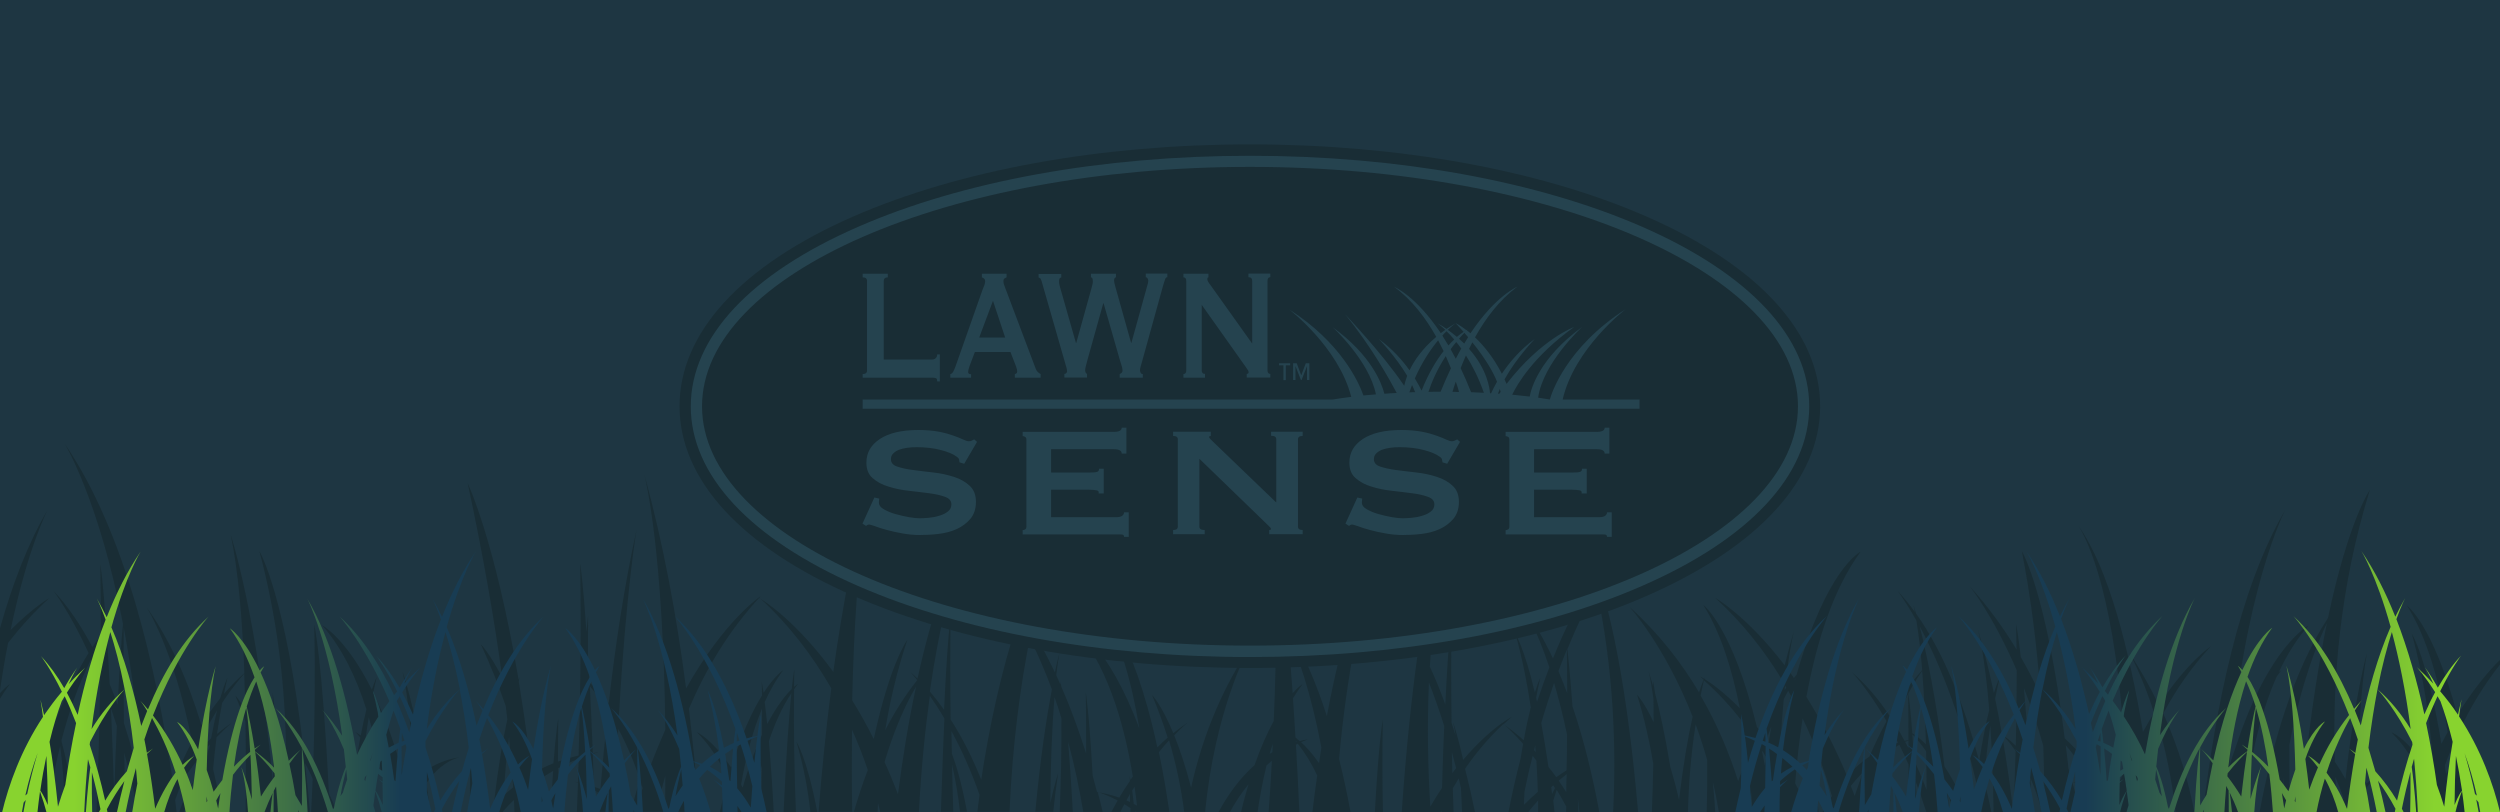 <?xml version="1.0" encoding="utf-8"?>
<!-- Generator: Adobe Illustrator 27.2.0, SVG Export Plug-In . SVG Version: 6.00 Build 0)  -->
<svg version="1.1" id="Layer_1" xmlns="http://www.w3.org/2000/svg" xmlns:xlink="http://www.w3.org/1999/xlink" x="0px" y="0px"
	 viewBox="0 0 1600 520" style="enable-background:new 0 0 1600 520;" xml:space="preserve">
<style type="text/css">
	.st0{fill:#1E3642;}
	.st1{fill:#192D35;}
	.st2{fill:#25434F;}
	.st3{fill:url(#SVGID_1_);}
	.st4{fill:url(#SVGID_00000016046495361041306040000016009063261655701393_);}
</style>
<rect class="st0" width="1600" height="520"/>
<rect class="st0" width="1600" height="520"/>
<g>
	<path class="st1" d="M1415,413.6c0,0-15.2,10-33.3,37.7c-5.3-11-11.5-22.3-18.9-33.4c0,0,7.9,13.7,15.8,38.3
		c-2.3,3.8-4.7,7.8-7.1,12.2c-8.9-53.3-22.1-104.9-41.4-132c4.7,7.2,25.1,44.2,30.3,154.7c-2.6,5.8-5.1,12-7.6,18.6
		c-0.6-0.4-1.3-0.7-1.9-1.1c-10.5-16.6-21-28.3-29.5-36.1c-11.7-93.9-27.4-119.7-27.4-119.7c6.1,31.5,9.8,62.5,11.9,92
		c-3.8-8.2-8-16.3-12.6-24.3c-1.8-15.6-3-21.1-3-21.1c0.1,5.5,0.2,10.9,0.3,16.3c-8.5-14.1-18.4-27.7-30-40.5
		c0,0,14.6,17.9,30.1,53.8c0,16.6-0.2,32.8-0.6,48.3c-4.7-4.7-7.8-6.3-7.8-6.3c2.8,3,5.4,6.3,7.7,9.7c-0.4,13.6-0.9,26.6-1.5,38.9
		c-2.7-23-6.5-47.7-11.6-72.4c0.9-4.5,1.8-9,2.9-13.6c0,0-1.4,2.8-3.7,9.9c-3-13.9-6.4-27.7-10.4-41.3c0.5,1.9,4.6,17.3,7.4,52.2
		c-2,8-4.2,18.6-6.4,32.7c-9.3-34.8-22.3-69-40.4-94.4c-1-3.5-1.6-5.3-1.6-5.3c0.3,1.4,0.6,2.9,0.8,4.3c-3.5-4.9-7.3-9.5-11.2-13.7
		c0,0,5,6.3,12.2,19.2c1.5,9.4,2.8,20,3.7,31.7c-7.9,8.7-14.8,18.5-20.9,29.1c-7.1-10.6-15.1-20.1-24.2-27.9c0,0,10,10.2,22.1,31.1
		c0,0.2-0.1,0.5-0.1,0.9c-3.9,7.1-7.4,14.5-10.6,22c-5.3,3.6-10,7.9-14.3,12.7c-8.3-19.9-17.3-36.7-26.1-50.8
		c6.6-35.9,17.4-69.4,34.7-92.9c0,0-21.7,10.5-41,78.8c-0.6,0.7-1.2,1.3-1.7,2c-1.4-2-2.8-4-4.2-5.9c2.2-16.6,4.3-24.6,4.7-25.9
		c-2.3,7.8-4.4,15.7-6.4,23.7c-24.2-31.7-44.5-43.2-44.5-43.2c17.2,15.7,31.1,33.3,42.4,51.8c-1.1,4.9-2.2,9.9-3.2,14.8
		c-3.8,5.9-7.3,12.1-10.6,18.4c-0.6-0.8-1.3-1.6-1.9-2.4c-15.8-64.6-34.3-78-34.3-78c10.9,17.2,18.3,40.5,23.4,66.1
		c-10.3-10.4-18.6-16.3-22.7-18.8c0.1-0.4,0.1-0.7,0.2-1c0,0-0.2,0.3-0.4,0.9c-1.6-1-2.5-1.5-2.5-1.5c0.8,0.7,1.5,1.4,2.2,2.1
		c-0.6,1.4-1.6,4-2.9,8.1c-11.3-19-25.8-37.8-44.6-54.8c0,0,22.6,24.7,40.5,70.4c-2.8,12.1-5.9,29.4-8.7,53.3
		c-1.8-7.9-3.7-14.9-5.6-21.2c-3.5-21.2-7-36.8-9.7-46.9c-0.8-5.8-1.3-8-1.3-8c0,1.1,0,2.2,0,3.3c-1.8-6.4-2.9-9.6-2.9-9.6
		c1.2,5.2,2.2,11.1,3.1,17.5c0.1,5.1,0.1,10.1,0.1,15.1c-6.1-13-10.6-17.6-10.6-17.6c4.6,14.9,8,29.8,10.4,44.2
		c-0.2,10.7-0.5,21.1-0.9,31h23.1c0.4-17.8,1.9-36.7,4.9-56.2c2.6,7.1,5.1,14.7,7.4,22.8c0.1,11.5,0,22.6-0.3,33.4h5.5
		c-0.5-7.5-1.1-13.9-1.6-19.4c1.5,6.2,2.8,12.7,3.9,19.4h18c0.8-4.4,1.7-8.7,2.6-12.7c0.4,4.3,0.7,8.5,0.9,12.7h36.7
		c-3.1-6.6-6.2-12.7-9.4-18.4c1.1-13.8,2.6-27.8,4.8-41.6c7.9,16.5,14,33.3,18.7,49.7c-2.2,3.3-4.2,6.8-6.1,10.4h7.3
		c0.4-0.7,0.8-1.5,1.2-2.1c0.2,0.7,0.3,1.4,0.5,2.1h20.8c2.5-13.3,5.5-25.1,8.7-35.4c-0.7,8.7-1.6,20.3-2.4,35.4h5.2
		c-0.3-12.2-0.4-24.9-0.4-38.1c3.1-2.1,6-3.8,8.4-5.1c2,4,3.9,8.2,5.9,12.7c-0.1,10.5-0.3,20.7-0.6,30.5h6.1
		c-0.3-7-0.6-13.5-0.9-19.4c2.4,6.1,4.6,12.5,6.8,19.4h14.8c-0.4-4.1-0.8-8.2-1.2-12.2c1.4,4,2.7,8,3.8,12.2h9.3
		c-5-12.4-10.2-22-15.1-29.3c-5.4-44.4-11.9-74.1-15.9-89.8c10.7,19.9,25.3,52.9,36.2,100.1c-0.8,5.8-1.6,12.2-2.3,19h12
		c-1.4-6.6-2.8-13.3-4.5-20.1c0.8-11.5,2-23.4,3.8-35.5c1,15.2,1.8,33.6,2.1,55.5h24.6c-0.4-7.8-0.7-15.2-1.1-22.1
		c3,7,5.5,14.4,7.6,22.1h24c-2-9.2-4.4-18.6-7.2-28.1c-0.5-5.1-1.1-9.9-1.7-14.7c7.4,8.6,13.6,17.7,19,27c-4.6-1.6-9.5-2.9-14.8-3.6
		c0,0,7.3,2,17.2,7.7c2.1,3.9,4,7.8,5.8,11.7c0,0,0,0,0,0h29.8c-1.6-13.1-3.4-26.6-5.5-40.1c2.3-5.5,4.8-11,7.5-16.5
		c4.5,15.4,8.8,34.5,11.3,56.6h12c-3.7-19.3-9.9-40.9-19.9-63.2C1392.6,441.4,1402.7,426.7,1415,413.6z M1112.4,499.9
		c-5.5-17.4-13.2-36.1-24-54.7c0.6-3.2,1.4-6.5,2.1-9.8c9.2,8.1,17.2,16.9,24.3,26c1.4,7.6,2.5,15.4,3.5,23.3
		C1116.2,489.8,1114.2,494.8,1112.4,499.9z M1129.5,489.9c-0.6-2.9-1.2-5.8-1.7-8.6c0.1-0.3,0.2-0.5,0.2-0.7c0.8,1.3,1.5,2.7,2.3,4
		C1130.1,486.4,1129.8,488.1,1129.5,489.9z M1131.9,475.3c-0.5-0.6-0.9-1.2-1.4-1.8c1.1-3,2.1-5.9,3.2-8.6
		C1133.1,468.3,1132.5,471.8,1131.9,475.3z M1142.4,438.8c0.3,0.4,0.5,0.9,0.8,1.3c-0.4,0.5-0.7,1-1.1,1.5
		C1142.2,440.6,1142.3,439.7,1142.4,438.8z M1139.5,475.7c0.6-10.7,1.3-20,2.1-28.2c1-1.9,1.9-3.8,2.8-5.4c0.6,1.1,1.2,2.2,1.8,3.2
		C1143.9,454.5,1141.6,464.6,1139.5,475.7z M1148.8,435.3c-0.1-0.1-0.1-0.2-0.2-0.3c0.2-0.3,0.3-0.5,0.5-0.8
		C1149,434.6,1148.9,434.9,1148.8,435.3z M1187,509.4c-0.8-2.1-1.6-4.3-2.5-6.4c2.6-3.2,5.2-6.2,7.8-8.8
		C1190.5,499.2,1188.7,504.3,1187,509.4z M1207.3,461.5c0,0,0,0.1,0.1,0.1c0,0-0.1,0.1-0.1,0.2
		C1207.2,461.7,1207.3,461.6,1207.3,461.5z M1207.1,478.2c0-0.4,0-0.8,0-1.2c1.2-3.4,2.3-6.6,3.5-9.6c1.4,2.5,2.7,5.1,4.1,7.9
		C1212.1,476.1,1209.5,477,1207.1,478.2z M1221.4,478.8c-0.7-1.3-1.4-2.6-2.1-4c0.8-0.4,1.5-0.7,2.1-0.9
		C1221.4,475.6,1221.4,477.2,1221.4,478.8z M1218.9,474.1c-2.1-3.9-4.2-7.6-6.5-11.3c3.1-7.4,6.1-13.7,8.8-18.7
		c0.2,10,0.2,19.9,0.2,29.5C1220.6,473.7,1219.7,473.9,1218.9,474.1z M1233,505.5c-2.4-6.5-5.1-12.8-8-19.1
		c-0.4-6.3-0.8-11.7-1.1-16.4c3.2,3.3,6.1,6.9,8.8,10.8C1232.9,489,1233,497.2,1233,505.5z M1232.6,476.3c-4-3.9-7.1-6.1-8.7-7
		c-1.2-15.9-2.2-23.2-2.6-25.4c3.8-7.1,7-11.9,8.9-14.5C1231.4,443.9,1232.1,459.9,1232.6,476.3z M1298.7,487.8
		c-1.1-19.6-2.3-35.2-3.4-47.4c4.3,10.9,8.5,23.2,12.4,36.9c0.3,9.2,0.5,18.1,0.6,26.8C1304.9,497.4,1301.7,492.1,1298.7,487.8z"/>
	<path class="st1" d="M0,443.6v3.6c2-3.3,4.1-6.5,6.4-9.4C6.4,437.8,3.9,439.2,0,443.6z"/>
	<path class="st1" d="M174.6,500.2c0,0,0-0.1,0-0.1c-9.9-106.7-27-158-27-158c4.8,22.3,7.5,54.1,8.8,88.7c-4.6,4-9,8.5-13.1,13.3
		c0.7-3.5,1.5-6.9,2.3-10.4c0,0-1.9,3.6-4.7,13.3c-4.3,5.3-8.3,11-12,17c-8.5-28-20-54.6-35.2-75.5c0,0,17.5,26.5,29.2,86.2
		c-4.3,8.1-8.2,16.5-11.6,25.2c-0.2,0.3-0.4,0.6-0.6,0.9C100.2,427,80.1,340.5,41.3,283.8c0,0,22,35.6,37.4,115.5
		c-0.7,7.2-2,22.7-3.4,51.8c-1.6-4.5-3.3-9-5.1-13.3c-0.7-13.2-1.4-24.3-2-33.6c2-3.2,4-6.3,6.2-9.3c0,0-2.4,2.1-6.4,6.9
		c-2.1-30.9-3.8-40.9-3.8-40.9c0.3,15.5,0.3,30.6,0.3,45.5c-1.6,2.2-3.4,4.8-5.4,7.7c-7.3-13.8-15.6-26.2-25.1-36.2
		c0,0,10.3,13.1,22.7,40c-6.5,10.4-14,24.9-21.6,44.4c0-0.5,0-1,0-1.5c0,0-0.1,0.8-0.4,2.5c-3.1,8.1-6.3,17.1-9.3,27.1
		c0-5.6,0.1-11.3,0.2-17c0,0-1.6,6.8-3.5,28.3c-1.6,5.9-3.2,12.1-4.8,18.6h17.9c-0.2-8.5-0.3-17.2-0.4-26.2
		c1.1-5.6,2.3-11.1,3.7-16.7c1.7,12.4,2.7,27.3,3.2,42.9h6.9c-3.3-21.4-6.8-36.7-9.3-46.2c4.6-18,10.8-35.8,19-52.3
		c1.9,4.3,3.8,8.9,5.8,13.8c-0.4,30.6-1.3,59.1-2.4,84.7h18.8c-0.4-12.2-0.7-25.1-1-38.5c3.2,11.8,6.2,24.6,8.9,38.5h24.7
		c-0.3-2.7-0.7-5.4-1-8.2c1.4-4.1,2.9-8,4.3-11.8c3-4.6,5.9-8.7,8.8-12.5c1.4,8.3,2.7,17.1,3.8,26.6c-0.2,1.9-0.4,3.9-0.7,5.8h14
		c-1.7-9.3-3.7-18.7-5.9-28c0.6-6.7,1.3-13.5,2.2-20.3c6-6.3,9.9-9.4,9.9-9.4c-3.4,2.2-6.5,4.6-9.6,7.2c0.9-6.6,2-13.2,3.3-19.9
		c6.9-10.5,12.3-16.6,14.1-18.6c0.3,7.6,0.5,15.4,0.7,23.3c-3.8-6.7-6.4-9.4-6.4-9.4c2.4,5.6,4.6,11.3,6.5,16.8
		c0.3,19.5,0.3,39.3,0.1,58.3h22.9c-2.7-60.4-5.6-77-5.6-77C175,462.8,174.9,482,174.6,500.2z M64.4,424.5c-1.2-2.5-2.4-5-3.6-7.5
		c1.2-2.3,2.4-4.6,3.7-6.8C64.5,415.1,64.4,419.8,64.4,424.5z M73.1,508.5c-0.7-21.1-1.4-39.5-2.1-55.3c1.3,3.7,2.5,7.5,3.8,11.4
		C74.1,477.2,73.6,491.7,73.1,508.5z M79.3,462.7c-0.2-19.5-0.3-39.9-0.1-61c5.6,29.7,10.3,65.4,12.7,107.5
		C88.4,493.7,84.2,477.9,79.3,462.7z M122.8,485c0.5-1,0.9-2.1,1.4-3.1c0.1,0.4,0.2,0.8,0.2,1.3C123.9,483.8,123.4,484.4,122.8,485z
		 M133.6,480.7c-0.2-0.9-0.5-1.8-0.7-2.7c0.5-0.6,1-1.2,1.5-1.7C134.1,477.8,133.9,479.2,133.6,480.7z M135.1,472.6
		c-1,0.9-1.9,1.8-2.9,2.7c-0.5-2-1.1-4-1.7-6c2.9-5.4,5.7-10.3,8.4-14.6C137.7,459.7,136.4,465.6,135.1,472.6z"/>
	<path class="st1" d="M114.6,520h3.2c1.6-6.6,3.7-13.2,6.2-19.9C123.9,500.1,119.7,505,114.6,520z"/>
	<path class="st1" d="M1460,429c0,0-0.5,0.3-1.5,1.1c5.2-11.2,11.5-21.3,19-29.8c0,0-25.6,13.3-46.7,78c-1.4,3.9-2.8,8.1-4.2,12.7
		c9.6-114.9,36-164.7,36-164.7c-29.7,50.6-44.9,128.1-52.7,193.7h26.2c3.2-30.2,9.5-61.2,21-87C1458.1,431.6,1459,430.3,1460,429z"
		/>
	<path class="st1" d="M1510.4,518.5c0,0,0,0,0,0.1c-0.6-1.5-1.2-3-1.7-4.4c0-1,0-2,0-3c3.8-5.3,8.2-10.1,13.2-14.3
		c0,0-5.5,2.1-13.2,9.3c0.5-34.2,2.2-67.2,6.2-88.5c0,0-7.6,26.4-13.8,80.9c-2.3-4.2-4.6-7.9-6.8-11c-1.7-51.6,3.1-111.9,22.4-174
		c0,0-13.5,19-26.8,81.9c-22.3,34.1-35.7,80.8-43.8,124.4h12.7c0.2-1.8,0.4-3.7,0.6-5.5c0.4-0.5,0.9-0.9,1.3-1.4
		c-0.1,2.2-0.3,4.5-0.4,6.9h5.2c-0.1-3.9-0.2-7.8-0.2-11.8c0.5-0.6,1.1-1.1,1.7-1.6c0.1,4.5,0.1,9,0,13.4h2.9
		c-0.6-6.3-1.2-11.1-1.7-14.7c1.9-1.8,3.9-3.6,5.9-5.4c-0.7,6.5-1.3,13.2-1.9,20.1h24c-0.7-7.3-1.2-14.9-1.6-22.7
		c1.9,4.3,3.6,8.7,5.1,13.3c-0.2,2-0.4,4-0.6,6c-0.8,1.1-1.7,2.2-2.5,3.3h14.1c-0.2-0.5-0.3-0.9-0.5-1.4
		C1510.4,518.6,1510.4,518.5,1510.4,518.5z M1461.2,506.9c-0.3,0.2-0.5,0.5-0.8,0.7c0.5-3.6,0.9-7.1,1.4-10.5
		C1461.6,500.2,1461.4,503.4,1461.2,506.9z M1474.6,496.4c-2.2,1.5-4.4,3.2-6.8,5c-0.6-3.6-0.9-5-0.9-5c0,1.9,0.1,3.8,0.1,5.7
		c-0.6,0.4-1.1,0.9-1.7,1.3c-0.1-8.7-0.1-17.6-0.1-26.6c7.6-39.8,17.8-65.1,24-78C1484.1,424,1478.9,456,1474.6,496.4z"/>
	<path class="st1" d="M201.1,399.4c0.7,31.7,0.3,62.2-0.6,90.2c-2.1-3.1-4.1-5.8-6-8c-11.8-101.4-28.5-128.9-28.5-128.9
		c11,41.3,15.8,81.6,16.9,118.4c0,0-0.1,0-0.1,0c0,0,0.1,0.1,0.1,0.1c0.5,17.1,0.3,33.5-0.5,48.8h16c-1-11.1-2-21.6-3.1-31.4
		c1.7,3.2,3.4,6.5,4.8,9.9c-0.3,7.3-0.6,14.5-1,21.5h16.6c-1.7-4.5-3.4-8.5-5.2-12.3C206.3,422.2,201.1,399.4,201.1,399.4z"/>
	<path class="st1" d="M31.5,382.8c0,0-10.2,5.8-24.7,20.4c11-53,23.7-76.9,23.7-76.9C17.9,347.7,7.9,374,0,402.1V442
		c1.6-11.1,3.3-21.3,5.2-30.6C13,401.4,21.7,391.8,31.5,382.8z"/>
	<path class="st1" d="M1600,425.3v-3c-7,6.9-16.8,18.2-27.3,35.4c-15.3-57.9-32.3-70.2-32.3-70.2c13,20.5,21.1,49.7,26.1,81
		c-1.3,2.4-2.6,4.9-4,7.5c-9-54.5-18.9-70.4-18.9-70.4c7.7,28.2,11.7,55.9,13.4,81.9c-1,2.2-2,4.4-2.9,6.7
		c-12.5-21.6-23.6-25.5-23.6-25.5c8.9,8.8,15.7,19.9,20.9,32.2c-2.4,6-4.8,12.4-7.1,19.2h10.8c0.5-1.7,0.9-3.5,1.4-5.2
		c0.5,1.7,1.1,3.5,1.5,5.2c0,0,0,0,0,0h10.5c-0.8-7.7-1.7-15-2.6-21.8c0.6-3.3,1.4-6.3,2.2-9c0,0-1,2.2-2.6,6.5c-0.3-2-0.6-4-0.8-6
		c1.1-3,2.3-6.1,3.6-9.1c1.8,13.1,3,26.4,3.8,39.5h13c-3.1-21.1-6.6-39.1-10.3-54.2C1581.6,451.7,1590,438,1600,425.3z"/>
	<path class="st1" d="M300.5,520h5.5c-2.8-38.4-5.5-49.6-5.5-49.6C301,487.6,300.9,504.3,300.5,520z"/>
	<path class="st1" d="M892.6,326.3c-20.7,35.3-34.4,83.7-43.4,132c-6.7-20.8-15-40.6-25.4-57.6c-4.1-43-7.5-56.5-7.5-56.5
		c0.4,15.5,0.5,30.8,0.5,45.8c-0.3-0.5-0.6-0.9-0.9-1.4c0,0,0.4,0.5,0.9,1.5c-0.1,24.9-0.6,48.7-1.6,71.3
		c-3.9,7.2-8.2,16.5-12.3,28.3c-9.5,8.4-17.1,19-23.2,30.3h7.3c3.7-6.9,7.8-12.9,12-18c-1.6,5.5-3.3,11.5-4.8,18h10.6
		c1.5-10.3,3.4-20.4,5.8-30.2c1.2-1,2.3-2,3.4-2.9c-0.6,11.5-1.3,22.6-2.1,33.1h19.7c-0.7-15.8-1.4-30.2-2.2-43.4
		c0.4-0.2,0.8-0.4,1.2-0.6c4.8,6.1,9,12.9,12.4,20.3c-1.1,8-2.2,15.9-3.1,23.7h24.5c-2.1-11.3-4.5-22.8-7.4-34.3
		C867.1,374.5,892.6,326.3,892.6,326.3z M814.3,481.4c-0.6,0.3-1.1,0.7-1.7,1.1c0.6-2.2,1.3-4.4,2-6.5
		C814.5,477.8,814.4,479.6,814.3,481.4z M829.4,474.9c0-0.2,0-0.4,0-0.6c0.1,0.2,0.3,0.4,0.4,0.5
		C829.6,474.9,829.5,474.9,829.4,474.9z M844.2,488.4c-4.3-6-8.2-10.4-11.5-13.4c2.9-1.3,4.6-1.9,4.6-1.9c-1.9,0.3-3.7,0.7-5.5,1.2
		c-1-0.9-1.9-1.6-2.7-2.3c-0.5-8.9-1.1-17.3-1.6-25.1c2-3.2,4-6.3,6.2-9.1c0,0-2.5,1.4-6.4,5.8c-1-14.8-2.1-27.6-3.1-38.6
		c6.3,14.3,14.9,38.4,21.5,73.5C845.2,481.8,844.7,485.1,844.2,488.4z"/>
	<path class="st1" d="M885,460.6c0,0-2.6,13.1-5.1,59.4h5.2C884.7,501.3,884.6,481.3,885,460.6z"/>
	<path class="st1" d="M1218.5,520h1.8c0-3.3,0.1-6.6,0.2-10C1220.5,510,1219.7,512.6,1218.5,520z"/>
	<path class="st1" d="M1161,520h2.9c-1.7-17.8-3.1-23.6-3.1-23.6C1161,504.5,1161,512.3,1161,520z"/>
	<path class="st1" d="M1047.7,335.8c-9.5,9-18.2,19.6-25.9,31.3c-3.6-10.4-6-14.4-6-14.4c1.5,5.8,2.9,11.5,4.2,17.2
		c-10.1,15.6-18.7,33.1-26.1,51.5c-5.6-11.9-11.9-23-19.1-32.8c0,0,8,12.1,16.8,38.5c-2.8,7.3-5.4,14.6-7.9,22.1
		c-0.2-0.9-0.4-1.8-0.6-2.6c0.8-4.2,1.7-8.5,2.7-12.8c0,0-1.4,2.6-3.5,9.4c-6.7-28.3-12.4-37.5-12.4-37.5c4.4,15.9,7.5,31.6,9.8,47
		c-1.4,5.5-3,12.5-4.5,21.1c-4.1-3.7-8.4-7.1-12.9-10.3c1.7-1.6,3.5-3.2,5.3-4.8c0,0-2.4,1.3-6.3,4.1c-0.3-0.2-0.6-0.4-0.9-0.6
		c0,0,0.3,0.2,0.8,0.6c-5.7,4.1-14.7,11.6-24.8,23.5c-3.6-16.3-6.5-24.3-6.5-24.3c0.6,2.7,1.2,5.7,1.7,8.8c-0.8-2.7-1.7-5.5-2.6-8.2
		c-0.3-21.8-0.3-44.8,0-68.5c0,0-1.9,13.2-4,56.8c-3-8.4-6.3-16.5-9.9-24.2c2.1-35.9,7-74.1,16.5-113.1c0,0-12.3,22.3-23.4,99
		c-7.1-13.1-15.1-24.9-24.2-34.6c0,0,10.6,13.5,23.2,41.2c-3.7,26.9-7.3,60-10.1,100.7h24.8c0.2-0.4,0.4-0.8,0.6-1.2
		c0,0.4,0,0.8,0,1.2h7.8c-0.2-5-0.3-10.1-0.5-15.4c1.2-2.1,2.5-4.2,3.8-6.3c0.5,2,1,4.1,1.4,6.1c0.3,5,0.5,10.3,0.7,15.5h8.3
		c-1.8-8.8-3.8-17.7-6.1-26.7c-0.1-0.4-0.2-0.8-0.2-1.2c6.9-10,15-19.7,24.5-28.6c2.3,2,6.9,6.3,12.6,12.8c-0.5,2.9-1.1,6-1.6,9.3
		c-3,11.6-5.6,23.1-7.8,34.4h12.6c2-2.5,4.1-5,6.4-7.5c0,2.5,0,5,0,7.5h10.5c-0.3-2.5-0.6-5-0.8-7.4c0.7-2.3,1.4-4.6,2.2-6.9
		c2,3.3,4.1,6.9,6.1,10.7c0,1.2-0.1,2.4-0.1,3.7h7.9c-0.1-3.1-0.3-6.1-0.4-9.1c0.4,3,0.7,6,1,9.1h12.8c-4.2-22.5-9.7-45.8-17.2-67.8
		c-1.7-22.8-3-34.4-3.3-36.6c6.3-15.4,12.6-28.5,18.5-39.4c11.1,52,12.9,101.7,10.8,143.8h16c-7-81-17.5-125.4-24.6-147.7
		C1037.1,347.7,1047.7,335.8,1047.7,335.8z M922.9,504.2c-2.5,3.7-5,7.8-7.5,12.1c-1.5-24.3-2.1-51.1-0.9-79.5
		c3.3,8.4,6.6,17.6,9.8,27.9C923.8,476.1,923.3,489.2,922.9,504.2z M929.5,494.8c-0.1-4.5-0.2-8.9-0.3-13.5
		c0.9,3.4,1.8,6.8,2.7,10.3C931.1,492.7,930.3,493.7,929.5,494.8z M982.5,477.1c0.1,1.4,0.3,2.8,0.4,4.2c-0.4-0.4-0.7-0.8-1.1-1.2
		C982,479.1,982.2,478.1,982.5,477.1z M975.3,515.1c0.1-2.8,0.2-5.7,0.4-8.6c1.6-7.9,3.3-15.4,5.2-22.8c0.8,1,1.6,2,2.4,3.1
		c0.4,6.8,0.7,13.4,0.9,20C981.3,509.3,978.3,512.1,975.3,515.1z M992.3,500.2c0-0.2,0-0.3-0.1-0.5c0.1,0.1,0.2,0.3,0.2,0.4
		C992.5,500.1,992.4,500.1,992.3,500.2z M993.3,508.2c-0.2-1.5-0.3-3-0.5-4.4c0.4-0.4,0.9-0.8,1.3-1.2c0.4,0.6,0.8,1.2,1.1,1.8
		C994.7,505.5,994,506.7,993.3,508.2z M1002.4,507c-1.4-2.3-2.9-4.5-4.4-6.7c0-0.1,0-0.1,0.1-0.2c0,0,0,0-0.1,0.1
		c-0.1-0.2-0.3-0.4-0.4-0.6c1.7-1.4,3.4-2.8,5.1-4.2C1002.5,499.3,1002.4,503.2,1002.4,507z M1002.6,493c-2,1.3-4.2,2.7-6.6,4.4
		c-1.6-2.3-3.3-4.5-5-6.6c-1.5-10.5-3.1-19.8-4.6-28c2.6-9.1,5.4-17.6,8.2-25.7c2.8,9.5,5.7,20.5,8.3,33
		C1002.9,477.8,1002.8,485.5,1002.6,493z M1003,443.6c-1.8-4.8-3.7-9.5-5.6-14.1c1.8-4.8,3.6-9.4,5.4-13.8
		C1002.9,425,1003,434.3,1003,443.6z"/>
	<path class="st1" d="M599.4,520h0.4c0-0.5,0-1.1,0-1.6C599.8,518.4,599.6,518.9,599.4,520z"/>
	<path class="st1" d="M762.3,504.1c-3.6-14-7.4-25-10.8-33.5c5.4-5.6,8.9-8.4,8.9-8.4c-3.3,2.2-6.4,4.6-9.5,7
		c-7.5-18.2-13.6-24.4-13.6-24.4c3.9,9.2,7.2,18.3,10,27.3c-2.3,2-4.5,4.1-6.6,6.2c-16.3-75.7-37.2-90.8-37.2-90.8
		c12.7,20.1,20.7,48.3,25.7,78.8c-20.2-54.4-42.5-66-42.5-66c20.9,23.8,32.3,59.7,38.3,96.7c-0.5,0.7-1,1.5-1.5,2.2
		c-0.3-1.9-0.5-2.7-0.5-2.7c0,1.1,0.1,2.3,0.1,3.4c-2.4,3.5-4.7,7-6.8,10.6c-4.4-1.6-9.1-2.8-14.2-3.6c-0.9-3.6-1.9-7.1-2.8-10.5
		c-2.3-41.1-4.4-53.3-4.4-53.3c0.2,13.3,0.3,26.4,0.2,39.1c-5.1-16.2-10.4-30.3-15.8-42.6c-0.4-2.4-0.6-3.5-0.6-3.5
		c0,0.7,0,1.4,0,2.1c-0.9-2.1-1.8-4.1-2.7-6.1c0.6-5.2,1.3-10.1,2.1-14.4c0,0-1.2,4.2-3,12.6c-5.2-11-10.3-20.3-15-28
		c10.4-49.5,22.3-76.1,22.3-76.1c-11.7,20.4-21.3,42.6-29.1,65.6c-11.7-16.9-20.1-23.6-20.1-23.6c6.9,8.8,13,18.2,18.6,27.9
		c-11.3,34.2-18.8,69.8-23.8,102.9c-5.5-13.6-11.9-26.7-19.6-38.5c-0.3-21.2-0.3-43.5,0-66.5c0,0-2,13.9-4.2,60.3
		c-2.9-4.1-5.9-8-9.1-11.7c11.6-80.8,30.6-116.5,30.6-116.5c-17.3,29.5-29.7,68.1-38.5,108.2c-1.5-1.5-3.1-2.9-4.7-4.3
		c0,0,1.7,1.7,4.5,5.2c0,0,0,0.1,0,0.1c-7.8,9.8-14.6,20.6-20.5,32.1c3.1-18.7,7.6-38.2,14.2-57.9c0,0-11,14.6-21.5,63.5
		c-4.5-9.1-9.2-17.3-13.8-24.8c2.2-100.6,12.3-141.5,13.3-145.2c-11.5,41.8-19.6,85.4-25.4,127c-24.2-33.1-45.2-46.1-47.4-47.3
		c0.3-0.4,0.7-0.8,1-1.2c0,0-23.1,15.2-47.8,59.1c-5.8-44.7-14.4-92.2-26.9-137.6c1,3.9,12.3,49.6,13.6,164.1
		c-3.4,7.6-6.8,15.8-10.1,24.6c-6.7-13.7-13.4-24.7-19.6-33.3c4.6-80.4,11.3-119.4,11.3-119.4c-7.8,35.7-13.6,74-17.8,111
		c-4.9-6.1-9.1-10.3-12.3-13.2c-0.3-6.5-0.7-12.4-1-17.9c0-8.3,0-16.5,0.1-25c0,0-0.4,3-1.1,10.4c-2.2-33-4-43.8-4-43.8
		c0.4,24.7,0.4,48.5,0.1,71.4l-0.1-0.1c0,0,0,0.1,0.1,0.1c-0.2,17.9-0.6,35.3-1.1,51.6c-4.6,1.1-9,2.4-13.2,3.9
		c0-9,0.1-18.2,0.2-27.6c0,0-1.4,7-3.1,28.7c-3.8,1.5-7.4,3.2-10.8,5.1c-1.9-6.8-3.8-13.1-5.6-18.9c-1.9-13.9-3.8-26.7-5.8-38.7
		c0.2-0.9,0.4-1.7,0.6-2.6c0,0-0.3,0.5-0.7,1.6c-15.1-89.3-32.6-125.8-32.6-125.8c10.2,47.5,17.3,88.7,22.1,124.4
		c-8-15.6-13.7-21.3-13.7-21.3c6.3,13.5,11.5,26.7,16,39.6c0.3,2.9,0.6,5.7,1,8.5c-2.8,12.5-5.9,30.3-8.7,54.8c-1.4,1.5-2.7,3-4,4.5
		H322c0-0.2,0-0.3,0-0.5c2.2-2.5,4.5-4.9,6.9-7.2c0.1,2.6,0.3,5.2,0.4,7.7H350c-1.6-7.3-3.3-14.2-5-20.7c3.1-2.1,6.1-3.9,9-5.6
		c-0.5,7.3-1.1,16-1.6,26.3h5.3c-0.2-9.1-0.3-18.4-0.4-28.1c4.8-2.6,9.3-4.5,13.1-6.1c-0.2,5.2-0.4,10.2-0.5,15.2
		c-0.7-0.1-1.5-0.3-2.3-0.4c0,0,0.9,0.3,2.3,0.7c-0.2,6.3-0.5,12.6-0.7,18.6h11.6c-0.1-4.2-0.3-8.4-0.4-12.5
		c1.1,0.4,2.3,0.8,3.8,1.4c-0.3,3.7-0.6,7.4-0.8,11h10.2c0.1-2,0.1-3.9,0.2-5.9c2.4,1.7,4.8,3.7,7.2,5.9h46.3
		c-1.5-20.5-3.6-42.7-6.4-65.9c10.9-25.4,25.5-50,45.1-71.1c19.1,17.4,34.1,37.3,46,58c-3.6,27.9-6.2,54.6-8.1,79h21.5
		c-0.3-18.9-0.3-36.4-0.1-52.5c3.8,8.6,7.2,17.2,10.1,25.8c-3.4,8.8-6.3,17.8-8.9,26.8h15.2c0.1-1.9,0.1-3.7,0.2-5.6
		c0.5,1.9,1,3.7,1.4,5.6h24.8c1.5-28,4-52.7,7-74.3c2.8,4,6,8.9,9.3,14.5c-0.7,16.1-1.5,35.8-2.2,59.7h7.9
		c-0.3-9.7-0.6-19.8-0.8-30.3c2.3,10.3,4,20.5,5.1,30.3h4.5c-3.5-18.7-7.1-30.4-9.7-37.2c-0.1-4.8-0.2-9.6-0.3-14.5
		c6,11.1,12.3,24.7,18,40.9c-0.5,3.6-0.9,7.2-1.4,10.8h20.6c1.9-44.1,7.1-81.4,13-111c5.3,10.6,10,21.6,14.1,32.7
		c-3.2,16.9-7.3,42.9-10.6,78.3h11.5c0.8-8,1.8-16.2,3.1-24.7c0,0-2.1,6.2-5,19.1c0.2-24,1-47.7,2.7-67.7c1.6,4.5,3.1,9,4.4,13.5
		c0.1,21-0.3,41.1-1.1,59.9h8.4c-1-18.6-2.1-33.4-3-45c4.1,15.2,7.2,30.3,9.7,45h12.4c-1-4.4-2.1-8.7-3.2-12.8
		c2.6,0.9,7.2,2.6,12.8,5.5c-1.4,2.4-2.7,4.9-4,7.3h5.7c0.9-1.7,1.7-3.3,2.6-4.9c1.3,0.8,2.6,1.6,3.9,2.5c0,0.8,0,1.6,0,2.4h2.9
		c0-0.2,0-0.4-0.1-0.5c0.2,0.2,0.5,0.4,0.7,0.5h21.4c-2.1-14.1-4.3-26.8-6.7-38.2c2.3-2.9,4.5-5.4,6.5-7.6
		c4.7,15.8,7.8,31.1,9.7,45.8h13.4c6.2-64.4,27.1-103.2,27.1-103.2C779.3,445.9,768.4,476.5,762.3,504.1z M322.4,509
		c0.6-12,1.7-24.5,3.4-37.3c1.1,11.4,2,22.1,2.6,32.2C326.3,505.6,324.3,507.3,322.4,509z M380.2,507c0-0.4,0-0.7,0-1.1
		c1.1,0.5,2,1,3.2,1.6C382.3,507.4,381.3,507.2,380.2,507z M384.3,504.9c-1.4-0.5-2.8-0.9-4.2-1.4c-0.2-7.3-0.5-14.4-0.7-21
		c2.4-0.8,3.9-1.1,3.9-1.1c-1.3,0.2-2.6,0.4-3.9,0.6c-0.6-16.3-1.3-30.5-1.9-42.9c4.2,5.1,8.1,10.5,11.6,16
		C387.2,472.2,385.6,488.9,384.3,504.9z M400,513.2c-2-1.4-4.1-2.7-6.2-3.9c0.6-15.3,1.2-29.6,1.9-42.8
		c5.7,10.6,10.3,21.5,13.9,32.7c-1.4,4.2-3.1,9.6-4.9,16.4C403.1,514.8,401.6,513.9,400,513.2z M409.2,510.8c0.4-3.1,0.8-6,1.3-8.8
		c0.3,0.8,0.5,1.6,0.8,2.4C410.6,506.6,409.9,508.7,409.2,510.8z M425.7,515.1c-1-2.5-1.9-4.9-2.9-7.2c0.9-3.8,1.9-7.6,3-11.4
		C425.8,502.5,425.7,508.7,425.7,515.1z M574.7,508.3c-2.8-7.3-5.6-14.1-8.6-20.6c6.7-22.6,14.4-38.5,20.2-48.3
		C581.3,462.4,577.6,485.9,574.7,508.3z M720.9,512.2c0.8-1.4,1.6-2.7,2.3-4c0,1.7,0,3.4,0,5.1C722.5,512.9,721.7,512.6,720.9,512.2
		z M725.6,514.5c-0.4-3.4-0.7-6.3-1-8.6c0.5-0.8,1-1.6,1.5-2.4c0.6,4,1.1,8,1.6,12.1C727,515.2,726.3,514.9,725.6,514.5z"/>
	<path class="st1" d="M518.7,520h4.4c-6.5-34.9-13.4-45.3-13.4-45.3C514.3,490.2,517.1,505.4,518.7,520z"/>
	<path class="st1" d="M508.2,441.2c0.8-1.2,1.6-2.4,2.5-3.5c0,0-0.9,0.5-2.5,1.9c0-3.8,0.1-7.6,0.2-11.5c0,0-0.7,3.5-1.7,12.9
		c-3.6,3.5-9.3,10.3-15.7,22.4c-0.6-5.7-1.1-10.4-1.6-14.1c3.4-7.5,7.3-14.4,11.9-20.4c0,0-5.3,3.2-12.6,14.5
		c-0.8-5.3-1.2-7.4-1.2-7.4c0.1,3,0.1,6.1,0.2,9.1c-5.9,9.5-13,24.1-19.7,46.2c-12-18.2-22.1-22.8-22.1-22.8
		c8.4,8.3,14.9,18.6,20,30.1c-1.8,6.5-3.5,13.6-5.2,21.2h22c-0.2-0.5-0.4-1.1-0.7-1.6c1.4-9.7,3.3-19.3,5.6-28.5
		c-0.2,10.4-0.5,20.4-0.8,30.1h8.4c-1-18.9-2.1-33.8-3.1-45.5c3.8-11.4,8.5-21.8,14.4-30.7c-1.4,13.5-3.3,37.1-5,76.2h7.9
		C508.4,495.8,507.9,469.2,508.2,441.2z M487.7,470.2c-4.1,8.8-8.4,19.9-12.4,33.9c-0.3-0.7-0.7-1.4-1-2c3-17.3,7.3-34,13.4-48.6
		C487.7,459.1,487.8,464.7,487.7,470.2z"/>
	<path class="st1" d="M294.3,484.6c-8.7,1.3-16.1,4.5-22.4,8.9c-6.8-42.9-14.3-63.7-14.3-63.7c4,17.3,6,42.6,6.9,69.9
		c-1.5,1.5-2.9,3-4.2,4.6c-6.6-26.2-14.1-46-21.4-61c0.7-3.3,1.4-6.7,2.2-10c0,0-1.2,2.3-3.1,8.1c-16.7-33.3-31.8-41.2-31.8-41.2
		c12.6,14.3,21.7,33.1,28.3,53.8c-1.1,4.6-2.4,10.2-3.6,16.7c-2.2-1.6-3.5-2.2-3.5-2.2c1.1,1.1,2.2,2.3,3.2,3.5
		c-1.7,8.8-3.4,19.5-5,32.3c-1.7,3.1-4,8.1-6.6,15.6h3.2c0.8-3.1,1.6-6.2,2.6-9.4c-0.4,3-0.7,6.2-1.1,9.4h6.6
		c0.3-14.1,1.3-29,3.2-44.3c3.6,4.5,6.9,9.4,9.7,14.7c1.8,9.8,3.1,19.8,4.2,29.7h16.7c-0.1-0.1-0.1-0.3-0.2-0.4
		c0.3-0.8,0.6-1.6,0.9-2.4c0,0.9,0,1.9,0,2.8h10.6c-0.8-6.6-1.7-12.9-2.5-18.8C281.2,489.1,290,485.6,294.3,484.6z M233.9,473.2
		c0.6-4.7,1.3-9.4,2.1-14.1c2.1,7,3.8,14.2,5.4,21.6C238.6,477.4,236,475,233.9,473.2z"/>
</g>
<g>
	<path class="st1" d="M800,427.5c-95.6,0-185.7-16.4-253.7-46.1C474.5,350.1,434.9,307,434.9,260s39.5-90.1,111.3-121.5
		c68-29.7,158.1-46.1,253.7-46.1s185.7,16.4,253.7,46.1c71.8,31.4,111.3,74.5,111.3,121.5s-39.5,90.1-111.3,121.5
		C985.7,411.2,895.6,427.5,800,427.5z"/>
	<path class="st2" d="M1050.9,145.1C983.7,115.8,894.6,99.7,800,99.7c-94.6,0-183.7,16.1-250.9,45.5c-69,30.1-107,70.9-107,114.9
		s38,84.7,107,114.9c67.1,29.3,156.2,45.5,250.9,45.5c94.6,0,183.7-16.1,250.9-45.5c69-30.1,107-70.9,107-114.9
		S1119.9,175.3,1050.9,145.1z M800,413.2c-193.7,0-350.7-68.6-350.7-153.2s157-153.2,350.7-153.2s350.7,68.6,350.7,153.2
		S993.7,413.2,800,413.2z M596.6,241.7h-44.5v-2.3c1.9,0,2.8-0.8,2.8-2.3v-57.3c0-1.5-0.9-2.3-2.8-2.3v-2.3h16.1v2.3
		c-1.7,0-2.6,0.8-2.6,2.3v50.3h31c0.9,0,1.7-0.3,2.3-0.9c0.6-0.6,0.9-1.4,0.9-2.4h1.7v17.3h-1.7c0-1.3-0.3-2-0.9-2.1
		C598.3,241.8,597.5,241.7,596.6,241.7z M621.4,239.5c-1.2,0-1.8-0.5-1.8-1.4c0-0.8,0.3-2,0.9-3.8l3.4-9h22.8l3.6,9.3
		c0.5,1.3,0.7,2.4,0.7,3.3c0,0.5-0.2,0.9-0.6,1.1c-0.4,0.3-0.7,0.4-0.9,0.4v2.3H666v-2.3c-0.7-0.4-1.3-0.8-1.8-1.3
		c-0.5-0.4-0.9-1.1-1.3-2l-19.4-51.4c-0.4-1.1-0.8-2-1-2.7c-0.2-0.7-0.3-1.3-0.3-2c0-0.9,0.2-1.5,0.7-1.8c0.4-0.3,0.9-0.5,1.3-0.7
		v-2.3h-15.8v2.3c0.5,0.2,1,0.4,1.4,0.8c0.4,0.3,0.7,0.9,0.7,1.8c0,0.7-0.2,1.5-0.5,2.4c-0.3,0.9-0.7,1.9-1.2,3l-17.3,49.1
		c-0.4,1.2-0.9,2.2-1.4,3.2c-0.5,0.9-1.1,1.5-1.9,1.6v2.3h13.3V239.5z M635.5,192.5l7.8,23.5h-16.6L635.5,192.5z M664.7,177.6v-2.3
		h14.5v2.3c-0.9,0-1.4,0.8-1.4,2.4c0,0.4,0,0.9,0.1,1.5c0.1,0.6,0.3,1.6,0.7,2.9l10,35.1h0.2l9.9-35.6c0.3-1.1,0.5-1.9,0.6-2.5
		c0.1-0.5,0.1-1,0.1-1.5c0-1.6-0.4-2.4-1.2-2.4v-2.3h16v2.3c-0.4,0-0.7,0.2-0.9,0.6c-0.2,0.4-0.3,0.9-0.3,1.4c0,0.8,0.3,2.3,0.9,4.3
		l10,35.6h0.2l10.1-36.4c0.4-1.3,0.7-2.4,0.7-3.4c0-0.5-0.2-1-0.5-1.5c-0.3-0.5-0.7-0.7-1.1-0.7v-2.3h13.8v2.3
		c-0.7,0-1.2,0.5-1.5,1.5c-0.3,1-0.7,2.3-1.2,3.8L731,231.1c-0.4,1.3-0.7,2.5-1,3.5c-0.3,1-0.4,1.9-0.4,2.5c0,0.6,0.2,1.1,0.5,1.6
		c0.3,0.5,0.7,0.7,1.3,0.7v2.3h-14.8v-2.3c0.4-0.2,0.8-0.4,1.2-0.8c0.4-0.3,0.6-0.8,0.6-1.4c0-0.7-0.1-1.4-0.3-2.3
		c-0.2-0.8-0.6-2-1.1-3.5l-10.7-37.3h-0.2l-10.2,36.5c-0.9,3.3-1.4,5.3-1.4,6.2c0,1.3,0.4,2.2,1.2,2.5v2.3h-14.5v-2.3
		c0.4,0,0.7-0.1,1.1-0.4c0.4-0.3,0.6-0.7,0.6-1.3c0-0.7-0.1-1.4-0.3-2.1c-0.2-0.8-0.5-1.6-0.7-2.4l-15-52.2
		c-0.2-0.9-0.5-1.7-0.8-2.3S665.4,177.8,664.7,177.6z M771.2,241.7h-13.8v-2.3c1.2,0,1.8-0.8,1.8-2.3v-57.3c0-1.5-0.6-2.3-1.8-2.3
		v-2.3h16v2.3c-0.5,0-0.7,0.4-0.7,1.3c0,0.7,0.6,1.9,1.9,3.5l26.8,37.6v-40.2c0-1.5-0.8-2.3-2.4-2.3v-2.3H813v2.3
		c-1.2,0-1.8,0.8-1.8,2.3v57.3c0,1.5,0.6,2.3,1.8,2.3v2.3h-15.1v-2.3c0.8,0,1.2-0.4,1.2-1.1c0-0.6-0.5-1.6-1.5-2.9l-28.5-40.2v41.9
		c0,1.5,0.7,2.3,2.1,2.3V241.7z M571.5,290.4c-0.9,0.9-1.3,2.1-1.3,3.5c0,2.2,1.3,3.8,4,4.7c2.7,0.9,6,1.7,10.1,2.2
		c4.1,0.5,8.4,1.1,13.1,1.6c4.7,0.5,9.1,1.5,13.1,2.8c4.1,1.3,7.4,3.2,10.1,5.7c2.7,2.5,4,5.9,4,10.3c0,4.4-1.2,8-3.5,10.8
		c-2.4,2.8-5.3,5-8.8,6.6c-3.5,1.6-7.4,2.6-11.6,3.1c-4.2,0.5-8.2,0.7-11.9,0.7c-3.7,0-7.4-0.3-11.1-1c-3.7-0.6-7-1.4-10-2.2
		c-3-0.8-5.6-1.6-7.6-2.4c-2.1-0.7-3.3-1.1-3.8-1.1c-0.8,0-1.4,0.3-2,0.9l-2.3-1.5l7.6-16.7l3.1,0.7c0,0.4,0,0.8-0.1,1.3
		c-0.1,0.4-0.1,0.9-0.1,1.4c0,1.5,1,2.9,3.1,4.1c2.1,1.2,4.6,2.3,7.5,3.1c2.9,0.8,5.8,1.5,8.7,2c2.9,0.5,5.2,0.7,6.8,0.7
		c1.5,0,3.4-0.1,5.7-0.3c2.2-0.2,4.5-0.6,6.7-1.3c2.2-0.6,4.1-1.5,5.6-2.7c1.5-1.1,2.3-2.7,2.3-4.6c0-2.2-1.3-3.8-4-4.8
		c-2.7-1-6.1-1.8-10.1-2.3c-4.1-0.5-8.4-1.1-13.1-1.6c-4.7-0.5-9.1-1.4-13.1-2.7c-4.1-1.2-7.4-3-10.1-5.4c-2.7-2.3-4-5.6-4-9.9
		c0-6.4,2.9-11.4,8.7-15.2c5.8-3.8,14-5.7,24.5-5.7c5.1,0,9.6,0.4,13.2,1.1c3.7,0.7,6.8,1.6,9.3,2.5c2.5,0.9,4.6,1.7,6.2,2.5
		c1.6,0.7,2.8,1.1,3.5,1.1c0.9,0,1.5-0.1,2-0.4c0.4-0.2,1-0.5,1.6-0.8l1.8,1.6l-8.2,14l-3-0.9c-0.1-0.6-0.2-1.2-0.3-1.8
		c-0.1-0.6-0.6-1.2-1.5-1.8c-2.2-1.7-5.6-3.1-10.2-4.3c-4.6-1.2-9.7-1.8-15.4-1.8c-2.2,0-4.3,0.1-6.2,0.4c-2,0.3-3.7,0.7-5.3,1.3
		C573.6,288.6,572.4,289.4,571.5,290.4z M719.4,327.9h3v15.7h-3c0-0.9-0.4-1.4-1.3-1.5c-0.9-0.1-2-0.1-3.3-0.1h-60.3v-2.7
		c0.5,0,1.1-0.2,1.6-0.5c0.5-0.3,0.8-0.9,0.8-1.7v-55.8c0-0.8-0.3-1.4-0.8-1.7c-0.5-0.3-1.1-0.5-1.6-0.5v-2.7h58.3
		c3.4,0,5.1-0.9,5.1-2.7h3v16.6h-3c0-1.9-1.7-2.8-5.1-2.8h-40.1v14.9h25.3c1.9,0,3.2-0.1,4.1-0.4c0.9-0.2,1.3-0.9,1.3-2h3v15.8h-3.3
		c0.3-1.1-0.1-1.8-1.3-2c-1.2-0.2-2.9-0.4-5.1-0.4h-24v17.6h42.1c1.3,0,2.4-0.3,3.3-0.8C719,329.5,719.4,328.8,719.4,327.9z
		 M813.7,276.3h20v2.7c-2,0-3,0.7-3,2.2V337c0,1.5,1,2.2,3,2.2v2.7h-21.4v-2.7c0.8,0,1.1-0.2,1.1-0.7c0-0.4-0.5-1.1-1.6-2.1
		c-1-1-2.2-2.1-3.5-3.4l-40.7-39.4V337c0,1.5,1.1,2.2,3.4,2.2v2.7h-20.2v-2.7c2,0,3-0.7,3-2.2v-55.8c0-1.5-1-2.2-3-2.2v-2.7h24.1
		v2.7c-0.8,0.1-1.1,0.3-1.1,0.7c0,0.5,1.2,1.8,3.6,4l39.4,37.9v-40.5c0-1.5-1.1-2.2-3.3-2.2V276.3z M880.6,290.4
		c-0.9,0.9-1.3,2.1-1.3,3.5c0,2.2,1.3,3.8,4,4.7c2.7,0.9,6.1,1.7,10.1,2.2c4.1,0.5,8.4,1.1,13.1,1.6c4.7,0.5,9.1,1.5,13.1,2.8
		c4.1,1.3,7.4,3.2,10.1,5.7c2.7,2.5,4,5.9,4,10.3c0,4.4-1.2,8-3.5,10.8c-2.4,2.8-5.3,5-8.8,6.6c-3.5,1.6-7.4,2.6-11.6,3.1
		c-4.2,0.5-8.2,0.7-11.9,0.7c-3.7,0-7.4-0.3-11.1-1c-3.7-0.6-7-1.4-10-2.2c-3-0.8-5.6-1.6-7.6-2.4c-2.1-0.7-3.3-1.1-3.8-1.1
		c-0.8,0-1.4,0.3-2,0.9l-2.3-1.5l7.6-16.7l3.1,0.7c0,0.4,0,0.8-0.1,1.3c-0.1,0.4-0.1,0.9-0.1,1.4c0,1.5,1,2.9,3.1,4.1
		c2.1,1.2,4.6,2.3,7.5,3.1c2.9,0.8,5.8,1.5,8.7,2c2.9,0.5,5.2,0.7,6.8,0.7c1.5,0,3.4-0.1,5.7-0.3c2.2-0.2,4.5-0.6,6.7-1.3
		c2.2-0.6,4.1-1.5,5.6-2.7c1.5-1.1,2.3-2.7,2.3-4.6c0-2.2-1.3-3.8-4-4.8c-2.7-1-6.1-1.8-10.1-2.3c-4.1-0.5-8.4-1.1-13.1-1.6
		c-4.7-0.5-9.1-1.4-13.1-2.7c-4.1-1.2-7.4-3-10.1-5.4c-2.7-2.3-4-5.6-4-9.9c0-6.4,2.9-11.4,8.7-15.2c5.8-3.8,14-5.7,24.5-5.7
		c5.1,0,9.6,0.4,13.2,1.1c3.7,0.7,6.8,1.6,9.3,2.5c2.5,0.9,4.6,1.7,6.2,2.5c1.6,0.7,2.8,1.1,3.5,1.1c0.9,0,1.5-0.1,2-0.4
		c0.4-0.2,1-0.5,1.6-0.8l1.8,1.6l-8.2,14l-3-0.9c-0.1-0.6-0.2-1.2-0.3-1.8c-0.1-0.6-0.6-1.2-1.5-1.8c-2.2-1.7-5.6-3.1-10.2-4.3
		c-4.6-1.2-9.7-1.8-15.4-1.8c-2.2,0-4.3,0.1-6.2,0.4c-2,0.3-3.7,0.7-5.3,1.3C882.7,288.6,881.5,289.4,880.6,290.4z M1028.5,327.9h3
		v15.7h-3c0-0.9-0.4-1.4-1.3-1.5c-0.9-0.1-2-0.1-3.3-0.1h-60.3v-2.7c0.5,0,1.1-0.2,1.6-0.5c0.5-0.3,0.8-0.9,0.8-1.7v-55.8
		c0-0.8-0.3-1.4-0.8-1.7c-0.5-0.3-1.1-0.5-1.6-0.5v-2.7h58.3c3.4,0,5.1-0.9,5.1-2.7h3v16.6h-3c0-1.9-1.7-2.8-5.1-2.8h-40.1v14.9
		h25.3c1.9,0,3.2-0.1,4.1-0.4c0.9-0.2,1.3-0.9,1.3-2h3v15.8h-3.3c0.3-1.1-0.1-1.8-1.3-2c-1.2-0.2-2.9-0.4-5.1-0.4h-24v17.6h42.1
		c1.3,0,2.4-0.3,3.3-0.8C1028.1,329.5,1028.5,328.8,1028.5,327.9z M1040.4,197.9c-38.2,24.5-47.6,54.3-48.5,57.8
		c-2.4-0.4-4.9-0.8-7.5-1.2c3.2-22.4,28.1-45.2,28.1-45.2c-27.4,20-32.6,39.5-33.5,44.5c-3.6-0.4-7.3-0.8-11.2-1.2
		c3.1-6.5,13.6-24.7,39.6-43.3c0,0-21.1,7.7-43.2,36.4c-0.4-1-0.8-1.9-1.3-2.9c7.7-13.9,19.4-25.9,19.4-25.9
		c-9.6,7-16.5,15.3-21.1,22.3c-5.5-10.7-11.8-18.2-17.2-23.3c6.6-11.8,15.4-23.8,27.1-32.4c0,0-13.8,5.6-30,29.8
		c-0.8-0.7-1.6-1.4-2.4-1.9c0.2-0.2,0.4-0.4,0.5-0.5c0,0-0.3,0.1-0.7,0.4c-4.1-3.2-6.9-4.5-6.9-4.5c1.8,1.9,3.5,3.8,5.1,5.6
		c-1.1,0.7-2.6,1.8-4.3,3.2c-1.8-1.5-3.7-3-5.8-4.5c3.1-2.9,5.1-4.3,5.1-4.3c-2.1,1.2-4,2.5-5.9,3.7c-1.8-1.3-3.8-2.5-5.9-3.7
		c0,0,2,1.4,5.1,4.3c-1,0.7-2,1.4-2.9,2.1c-16.1-24.1-29.8-29.6-29.8-29.6c11.5,8.4,20.4,20.3,26.9,32c-8.9,7.5-14.1,15.1-17.1,21.4
		c-4.6-6.5-11-13.7-19.6-20c0,0,10.4,10.7,18.1,23.5c-0.9,2.4-1.5,4.6-1.9,6.4c-14-20.8-37.9-45.8-37.9-45.8
		c16.7,20.4,28.6,41.9,33.1,50.4c-2.7,0.1-5.3,0.3-7.9,0.5c-1.8-7-8.4-24.6-33.1-42.6c0,0,23.3,21.3,27.7,43c-2.7,0.2-5.4,0.5-8,0.7
		c-3-8.5-14.4-33.9-47.7-55.2c0,0,31.7,24.1,39.9,56.1c-4.2,0.5-8.1,1.1-11.9,1.7H552.1v5.9h497.2v-5.9h-49.2
		C1007.6,222.9,1040.4,197.9,1040.4,197.9z M937.2,213c0.8,0.9,1.6,1.9,2.4,2.8c-0.8,1.3-1.7,2.7-2.5,4.1c-1.1-1-2.2-2.1-3.3-3.1
		C934.8,215.5,936,214.2,937.2,213z M935.2,223.1c-1.2,2-2.3,4.2-3.5,6.5c-1.1-2.1-2.2-4.2-3.3-6.1c1.1-1.5,2.3-3.1,3.6-4.6
		C933,220.1,934.1,221.5,935.2,223.1z M925.8,212c1.5,1.4,3.1,3.2,4.9,5.3c-1.2,1.1-2.4,2.3-3.7,3.8c-1.3-2.2-2.6-4.3-3.9-6.3
		C924,213.7,924.9,212.8,925.8,212z M902,251.1c0.6-1.6,1.1-3.2,1.7-4.7c0.7,1.5,1.4,3,2,4.6C904.5,251,903.3,251,902,251.1z
		 M905.5,242.2c4.7-10.7,10.2-18.7,14.9-24.4c1.2,2.3,2.4,4.6,3.5,6.9c-4.6,5.9-9.6,14-14.1,25.3
		C908.8,247.9,907.4,245.3,905.5,242.2z M922,250.7c-2.6,0-5.2,0-7.8,0.1c1.9-5.8,5.4-14.2,11.1-22.9c1.2,2.7,2.3,5.3,3.3,7.8
		C926.4,240.3,924.2,245.3,922,250.7z M929.6,250.8c0.5-1.8,1.2-4.1,2.1-6.6c0.9,2.6,1.6,4.8,2.1,6.7
		C932.4,250.8,931,250.8,929.6,250.8z M941.5,251c-2.2-5.6-4.5-10.7-6.7-15.4c1-2.6,2.2-5.3,3.4-8.1c4,6.3,8.1,14.2,11.5,23.9
		C947,251.3,944.2,251.1,941.5,251z M954.3,251.7c-0.2,0-0.5,0-0.7,0c-0.2-2.9-1.6-15.1-13.4-28.4c0.7-1.4,1.4-2.8,2.1-4.2
		c8.5,10.6,13.3,18.9,15.8,25.2C956.4,247.2,955.2,249.8,954.3,251.7z M959.6,252c-0.3,0-0.6,0-0.9-0.1c0.4-1,0.8-2,1.2-3
		c0.2,0.7,0.4,1.3,0.5,1.9C960.1,251.3,959.8,251.6,959.6,252z M821.4,233.8h-2.8v-1.3h7.1v1.3h-2.8v9.5h-1.5V233.8z M836.5,243.2
		v-8.9l-3.5,8.9h-0.4l-3.5-8.9v8.9h-1.5v-10.7h2.3l2.9,7.7l2.9-7.7h2.3v10.7H836.5z"/>
</g>
<linearGradient id="SVGID_1_" gradientUnits="userSpaceOnUse" x1="256.114" y1="436.321" x2="7.341" y2="436.321">
	<stop  offset="0" style="stop-color:#183C53"/>
	<stop  offset="0.839" style="stop-color:#88D32F"/>
</linearGradient>
<path class="st3" d="M490.7,520c-1.1-5.1-2.2-10.2-3.5-15.3c-0.3-10.9-0.5-22.2-0.4-34c0.2-0.1,0.3-0.1,0.3-0.1
	c-0.1,0-0.2,0-0.3,0.1c0-4.4,0.1-8.9,0.2-13.5c0,0-1,3.6-2.3,13.8c-2.4,0.4-4.7,0.9-6.9,1.6c-10.4-30.5-25.2-59.4-46-78.3
	c0,0,21.5,23.3,38.9,72.3c-0.3,2.2-0.7,5.1-1.1,8.9c-2.2,0.9-4.2,2-6.3,3.1c-5.3-28-10.3-36.6-10.3-36.6c3.4,13.1,5.7,25.9,7.2,38.4
	c-4,2.5-7.6,5.3-11,8.4c-1.7-0.6-3.6-1.1-5.4-1.5c-6.3-37.8-16.4-76.8-32.6-104.5c0,0,14.2,26.9,22.4,87.9
	c-3.9-6-8.1-11.7-12.9-16.7c0,0,6.8,8,14,25.4c0.4,3.7,0.8,7.4,1.2,11.3c-1.6,3.7-4.5,11.5-7.5,25.9c-0.2,0.4-0.4,0.8-0.6,1.2
	c-7.8-25-19.5-49.5-36.9-64.8c0,0,7.8,8.3,16.9,25.4c0.2,12.9,0.2,25.4,0,37.2c-1.3-2.3-2.7-4.6-4.1-6.9c-1.2-7.1-2.5-13.8-3.9-20.1
	c4.3-6,7.3-9.1,7.3-9.1c-2.7,2.3-5.3,4.7-7.7,7.2c-5.6-25.6-12.1-43.7-18-56.5c0.8-1.4,1.5-2.7,2.3-4c0,0-1.1,0.6-2.9,2.7
	c-10.3-21.6-19.1-27-19.1-27c6.5,8.8,11.6,19.5,15.8,31.4c-5.6,8.6-13.9,27.2-20.6,65.7c-1.8,2.3-3.7,4.8-5.6,7.5
	c-1.4-5.2-2.9-9.8-4.4-13.9c0.6-25.8,2.2-50.3,5.7-66.4c0,0-5.8,17.4-11.2,53.2c-7.4-14.8-13.5-17.6-13.5-17.6
	c5.2,6.7,9.3,14.9,12.6,24.1c-0.8,6.1-1.7,12.6-2.5,19.6c-1.6-4.7-3.4-9.5-5.6-14.3c1.9-2.7,4.1-5.2,6.4-7.5c0,0-2.9,1.3-7.3,5.6
	c-4.9-10.7-11.1-21.5-19-31.6c16.7-42.8,35.6-63.3,35.6-63.3c-16.5,14.9-29.1,36.1-38.8,59.4c-1.6-1.8-3.2-3.7-4.9-5.5
	c0,0,1.8,2.2,4.4,6.5c-1.3,3.2-2.6,6.4-3.8,9.6c-4.7-22.4-10.9-44.3-19.1-63.1c9.3-33.3,18.7-48.5,18.7-48.5
	c-8.4,12.3-15.6,26.6-21.7,42c-2-4.1-4.1-8.1-6.3-11.9c0,0,2.3,4.4,5.6,13.5c-7.5,19.2-13.4,40-17.9,60.9c-2.2-4.9-4.5-9.7-6.9-14.2
	c6.7-10.6,11.8-16.1,11.8-16.1c-3.8,3.5-7.4,7-10.7,10.7c3.2-7.2,5.5-10.6,5.5-10.6c-3,4.1-5.7,8.4-8.3,13.1
	c-4.4-7.7-9.4-14.6-14.9-20.5c0,0,5.9,7.5,13.4,22.8c-0.7,0.8-1.3,1.6-2,2.4c-9.1-19.7-20.6-37.4-34.9-50.4c0,0,16.2,17.6,31.9,54.3
	c-1.9,2.5-3.7,5-5.4,7.5c-3-10.5-5.2-14.2-5.2-14.2c1.2,4.7,2.3,9.3,3.2,14c0.1,0.9,0.2,1.7,0.3,2.6c-5.4,8.1-9.8,16.3-13.6,24.4
	c-6.3-36.4-16.3-73.5-31.9-100.1c0,0,14.2,26.9,22.4,87.9c-3.9-6-8.1-11.7-12.9-16.7c0,0,6.8,8,14,25.4c0.4,3.7,0.8,7.4,1.2,11.3
	c-1.6,3.7-4.5,11.5-7.5,25.9c-0.2,0.4-0.4,0.8-0.6,1.2c-7.8-25-19.5-49.5-36.9-64.8c0,0,7.8,8.3,16.9,25.4c0.2,12.9,0.2,25.4,0,37.2
	c-1.3-2.3-2.7-4.6-4.1-6.9c-1.2-7.1-2.5-13.8-3.9-20.1c4.3-6,7.3-9.1,7.3-9.1c-2.7,2.3-5.3,4.7-7.7,7.2c-5.6-25.6-12.1-43.7-18-56.5
	c0.8-1.4,1.5-2.7,2.3-4c0,0-1.1,0.6-2.9,2.7c-10.3-21.6-19.1-27-19.1-27c6.5,8.8,11.6,19.5,15.8,31.4c-5.6,8.6-13.9,27.2-20.6,65.7
	c-1.8,2.3-3.7,4.8-5.6,7.5c-1.4-5.2-2.9-9.8-4.4-13.9c0.6-25.8,2.2-50.3,5.7-66.4c0,0-5.8,17.4-11.2,53.2
	c-7.4-14.8-13.5-17.6-13.5-17.6c5.2,6.7,9.3,14.9,12.6,24.1c-0.8,6.1-1.7,12.6-2.5,19.6c-1.6-4.7-3.4-9.5-5.6-14.3
	c1.9-2.7,4.1-5.2,6.4-7.5c0,0-2.9,1.3-7.3,5.6c-4.9-10.7-11.1-21.5-19-31.6c16.7-42.8,35.6-63.3,35.6-63.3
	c-16.5,14.9-29.1,36.1-38.8,59.4c-1.6-1.8-3.2-3.7-4.9-5.5c0,0,1.8,2.2,4.4,6.5c-1.3,3.2-2.6,6.4-3.8,9.6
	c-4.7-22.4-10.9-44.3-19.1-63.1c9.3-33.3,18.7-48.5,18.7-48.5c-8.4,12.3-15.6,26.6-21.7,42c-2-4.1-4.1-8.1-6.3-11.9
	c0,0,2.3,4.4,5.6,13.5c-7.5,19.2-13.4,40-17.9,60.9c-2.2-4.9-4.5-9.7-6.9-14.2c6.7-10.6,11.8-16.1,11.8-16.1
	c-3.8,3.5-7.4,7-10.7,10.7c3.2-7.2,5.5-10.6,5.5-10.6c-3,4.1-5.7,8.4-8.3,13.1c-4.4-7.7-9.4-14.6-14.9-20.5c0,0,5.9,7.5,13.4,22.8
	c-4.2,4.9-7.9,10-11.4,15c-1.4-6.6-2.3-9.8-2.3-9.8c0.6,3.3,1.1,7,1.6,10.9c-14,21.2-21.9,43.2-26.3,61.6h12.7
	c0.4-2.3,0.8-4.5,1.2-6.7c0.4-0.6,0.9-1.2,1.4-1.7c-0.6,2.8-1.1,5.6-1.6,8.4h9c0.5-4.8,1.1-9.4,1.7-13.9c1.7,4.7,3.1,9.3,4.3,13.9
	h24c0.5-12.2,1.4-23.7,2.4-34.5c0.5,1.7,1,3.4,1.5,5.2c-0.7,5.2-1.8,14.3-2.9,29.3H59c-0.2-8.4-0.3-17.2-0.2-26.2
	c2,7.3,3.8,15.3,5.5,23.7c-0.5,0.8-0.9,1.7-1.3,2.5h5.9c-0.2-0.8-0.3-1.7-0.5-2.5c3.7-7,7.6-13,11.2-18c-1.8,6.9-3.4,13.8-4.9,20.5
	h5.6c2-10.2,4.2-19.8,6.7-28.8c0.3,3.2,0.6,6.5,0.9,9.9c-1.1,5.3-2.2,11.6-3.4,18.9h20.4c2.2-7.7,5-15.2,8.7-21.8
	c2,6.7,3.9,13.9,5.4,21.8h27.8c0.5-8.1,1.3-16.3,2.3-24.5c3.3-4.4,7.1-8.7,11.2-12.8c0.5,9.1,0.7,18.8,0.9,28.6
	c-3.7-14-6.8-20.8-6.8-20.8c2.3,7.6,3.6,18,4.4,29.5h10.2c1.8-4.7,3.6-9,5.5-12.9c-0.4,2.6-0.9,6.7-1.5,12.9h2.1
	c0-4.6,0-9.4,0.1-14.2c0.5-1,1-1.9,1.5-2.9c0.5,5.7,0.9,11.4,1.2,17H191c-0.1-0.6-0.2-1.3-0.3-1.9c0.3,0.6,0.7,1.3,1,1.9h5.2
	c-1.5-28.2-3.1-39.1-3.5-41.5c5.6,10.5,11.6,24.3,16.7,41.5h5.7h3.4h4.3h5h1h9h1.9c-0.5-1.6-0.9-3.1-1.4-4.7
	c0.4-3.2,0.8-6.2,1.2-9.2c1.7,4.7,3.1,9.3,4.3,13.9h3.6h9.7h2.9h7.8h1h3.9h2.9c-1-4.4-2-8.9-3.1-13.4c0-4.2,0-8.5,0-12.8
	c2,7.3,3.8,15.3,5.5,23.7c-0.5,0.8-0.9,1.7-1.3,2.5h5.9c-0.2-0.8-0.3-1.7-0.5-2.5c3.7-7,7.6-13,11.2-18c-1.8,6.9-3.4,13.8-4.9,20.5
	h5.6c2-10.2,4.2-19.8,6.7-28.8c0.3,3.2,0.6,6.5,0.9,9.9c-1.1,5.3-2.2,11.6-3.4,18.9h20.4c2.2-7.7,5-15.2,8.7-21.8
	c2,6.7,3.9,13.9,5.4,21.8h27.8c0.5-8.1,1.3-16.3,2.3-24.5c3.3-4.4,7.1-8.7,11.2-12.8c0.5,9.1,0.7,18.8,0.9,28.6
	c-3.7-14-6.8-20.8-6.8-20.8c2.3,7.6,3.6,18,4.4,29.5h10.2c1.8-4.7,3.6-9,5.5-12.9c-0.4,2.6-0.9,6.7-1.5,12.9h2.1
	c0-4.6,0-9.4,0.1-14.2c0.5-1,1-1.9,1.5-2.9c0.5,5.7,0.9,11.4,1.2,17h13.3c-0.1-0.6-0.2-1.3-0.3-1.9c0.3,0.6,0.7,1.3,1,1.9h5.2
	c-1.5-28.2-3.1-39.1-3.5-41.5c5.6,10.5,11.6,24.3,16.7,41.5h9.1c1.2-2.7,2.5-5.3,3.9-7.7c0.2,2.5,0.3,5.1,0.4,7.7h16.9
	c-2.1-7.3-4.6-14.7-7.5-21.9c1.7-2,3.4-3.9,5.1-5.6c2.9,1.9,6.1,4.4,9.4,7.5c0,0.8,0.1,1.7,0.1,2.5c-1.8-1.3-3.6-2.6-5.5-3.8
	c0,0,2.2,1.8,5.5,5.2c0.3,5.5,0.4,10.9,0.3,16.2h9.7c-0.1-1.5-0.1-3-0.2-4.5c1,1.4,2.1,2.9,3.1,4.5H490.7z M17.4,508.1
	c-0.4,0.3-0.8,0.7-1.2,1c2.2-9.9,4.9-19,7.9-27.2C21.5,490.6,19.3,499.4,17.4,508.1z M25.8,506c1.1-8.1,2.5-15.5,3.9-22.2
	c0.5,10,0.8,20.6,0.9,31.4C28.1,509.1,26.2,506.5,25.8,506z M41.8,502.3c-1.7,4.7-3.3,9.4-4.7,14c-1.7-17.1-3.6-30.9-5.4-41.5
	c2.5-10.5,5.2-19.1,7.8-26c0.6-1.1,1.3-2.2,1.9-3.2c2.4,5,4.8,10.7,7.3,17.2C45.9,476.1,43.6,489.4,41.8,502.3z M70.6,404.5
	c2.9,9.1,6.2,21.2,9.2,36.6c-8.1,7-15.2,15.8-21.2,25.5C61.8,441.6,66.2,420.9,70.6,404.5z M81.2,493.6c-5.3,5.8-9.9,12.1-13.9,18.8
	c-2.7-12-5.9-24.1-9.9-35.8c0.1-0.6,0.1-1.1,0.2-1.7c10.4-20.5,20.1-31.5,22.2-33.8c2.1,10.9,4.2,23.3,5.8,37.5
	C84.1,483.6,82.6,488.6,81.2,493.6z M99.3,517.6c-1.4-11.4-3.1-23.2-5.2-35.1c2.4-2.3,3.9-3.5,3.9-3.5c-1.4,0.9-2.7,1.9-4,2.8
	c-0.2-0.9-0.3-1.9-0.5-2.8c0-0.1,0-0.1,0-0.2c0,0,0,0,0,0.1c-0.4-1.9-0.7-3.8-1.1-5.7c1.6-4.8,3.2-9.4,4.9-13.7
	c4.4,7.8,10.2,19.5,15.1,34.9C108.4,499.7,103.8,507.1,99.3,517.6z M132.2,513.5c0-1.3,0-2.6,0-3.8c0.2,1,0.4,2,0.5,2.9
	C132.6,512.9,132.4,513.2,132.2,513.5z M139.6,517.5c-0.4-1.8-0.8-3.5-1.2-5.2c0.8-1.6,1.7-3.1,2.7-4.7
	C140.5,510.7,140.1,514,139.6,517.5z M149.7,490.7c1.8-13.3,4.4-26.1,7.9-37.7c1.2,8,2,17.6,2.5,28.2
	C157.3,483.4,153.7,486.5,149.7,490.7z M163.1,479.9c1.2-1.1,2.4-2.3,3.7-3.3c0,0-1.4,0.8-3.8,2.5c-2.1-13.1-4-22-5.1-26.9
	c1.8-5.7,3.8-11.2,6.1-16.1c5.6,16.9,9.2,36,11.4,55.2c-3.7-3.8-7.7-7.3-12.1-10.4C163.2,480.5,163.2,480.2,163.1,479.9z M167,509.8
	c-1.2-11-2.4-20.5-3.7-28.6c2.7,2.5,7.2,7,12.4,13.7c0.1,0.6,0.1,1.2,0.2,1.9C172.6,501.1,169.6,505.5,167,509.8z M285.1,404.5
	c2.9,9.1,6.2,21.2,9.2,36.6c-8.1,7-15.2,15.8-21.2,25.5C276.3,441.6,280.6,420.9,285.1,404.5z M257,477.7c0.9-0.5,1.7-1,2.5-1.4
	c0.2,0.6,0.4,1.2,0.6,1.9c-1.1,6-2.1,12-3,17.8C257.1,490,257,483.9,257,477.7z M257.1,474.7c0-1.9,0-3.8,0.1-5.7
	c0.6,1.7,1.1,3.4,1.7,5.1C258.2,474.2,257.6,474.5,257.1,474.7z M255.8,445.6c2.4,5,4.8,10.7,7.3,17.2c-0.4,2-0.8,3.9-1.2,5.9
	c-2.4-6.8-5.1-13.5-8-20C254.6,447.6,255.2,446.5,255.8,445.6z M251.8,454.8c1.5,3.7,3,7.6,4.4,11.7c-0.3,2.2-0.7,5.1-1.1,8.9
	c-2.2,0.9-4.2,2-6.3,3.1c-0.6-3-1.1-5.7-1.6-8.2C248.8,464.5,250.3,459.4,251.8,454.8z M243.4,487.5c0.3-0.3,0.6-0.5,0.9-0.8
	c0.1,2.2,0.2,4.4,0.3,6.6c-0.7-0.4-1.3-0.8-2-1.2C242.8,490.6,243.1,489,243.4,487.5z M252.3,499.3c-0.9-6.2-1.7-11.8-2.6-16.8
	c1.8-1.3,3.5-2.4,5.1-3.5c-0.5,5.5-1.1,12.4-1.7,21C252.8,499.8,252.6,499.6,252.3,499.3z M237.2,486.6c-0.1,0.1-0.3,0.2-0.4,0.3
	c0.6-1.7,1.1-3.3,1.7-4.9C238.1,483.5,237.6,485,237.2,486.6z M217.9,509.6c0.9-5.6,2.2-11.4,3.7-17.2c0.2,2.1,0.4,4.2,0.6,6.4
	c-1,2.9-2,5.7-2.8,8.6C218.8,508.1,218.3,508.9,217.9,509.6z M233.2,498.7c0.1-0.5,0.3-0.9,0.4-1.4c0.3-0.4,0.7-0.8,1-1.2
	c-0.3,1.3-0.6,2.6-0.9,3.9C233.6,499.6,233.4,499.2,233.2,498.7z M240.3,506c0.5-3.7,1.1-7.3,1.7-10.8c0.9,0.7,1.8,1.4,2.7,2.2
	c0,1,0.1,2,0.1,2.9c-0.8-0.6-1.7-1.2-2.6-1.7c0,0,1,0.8,2.6,2.3c0.1,4.7,0.2,9.5,0.2,14.3C242.5,509.1,240.7,506.5,240.3,506z
	 M295.6,493.6c-5.3,5.8-9.9,12.1-13.9,18.8c-2.6-11.4-5.6-23-9.4-34.1c0-1.3,0-2.7,0-4c10.3-20,19.8-30.9,21.9-33.1
	c2.1,10.9,4.2,23.3,5.8,37.5C298.5,483.6,297,488.6,295.6,493.6z M313.7,517.6c-1.4-11.4-3.1-23.2-5.2-35.1c2.4-2.3,3.9-3.5,3.9-3.5
	c-1.4,0.9-2.7,1.9-4,2.8c-0.2-0.9-0.3-1.9-0.5-2.8c0-0.1,0-0.1,0-0.2c0,0,0,0,0,0.1c-0.4-1.9-0.7-3.8-1.1-5.7
	c1.6-4.8,3.2-9.4,4.9-13.7c4.4,7.8,10.2,19.5,15.1,34.9C322.8,499.7,318.2,507.1,313.7,517.6z M346.7,513.5c0-1.3,0-2.6,0-3.8
	c0.2,1,0.4,2,0.5,2.9C347,512.9,346.9,513.2,346.7,513.5z M354,517.5c-0.4-1.8-0.8-3.5-1.2-5.2c0.8-1.6,1.7-3.1,2.7-4.7
	C355,510.7,354.5,514,354,517.5z M364.1,490.7c1.8-13.3,4.4-26.1,7.9-37.7c1.2,8,2,17.6,2.5,28.2
	C371.7,483.4,368.1,486.5,364.1,490.7z M377.6,479.9c1.2-1.1,2.4-2.3,3.7-3.3c0,0-1.4,0.8-3.8,2.5c-2.1-13.1-4-22-5.1-26.9
	c1.8-5.7,3.8-11.2,6.1-16.1c5.6,16.9,9.2,36,11.4,55.2c-3.7-3.8-7.7-7.3-12.1-10.4C377.7,480.5,377.6,480.2,377.6,479.9z
	 M381.4,509.8c-1.2-11-2.4-20.5-3.7-28.6c2.7,2.5,7.2,7,12.4,13.7c0.1,0.6,0.1,1.2,0.2,1.9C387,501.1,384,505.5,381.4,509.8z
	 M432.3,509.6c0.9-5.6,2.2-11.4,3.7-17.2c0.3,3.3,0.6,6.8,0.9,10.3C435.3,505,433.7,507.3,432.3,509.6z M445.2,492.7
	c-0.2-0.6-0.5-1.1-0.8-1.7c-0.2-1.1-0.4-2.2-0.5-3.4c1.1,0.5,2.5,1.2,4.2,2.1C447.1,490.7,446.1,491.7,445.2,492.7z M454.3,490.7
	c2.2-2.1,4.3-3.9,6.5-5.6c0.4,3.4,0.6,6.7,0.9,10C459.3,493.5,456.9,492,454.3,490.7z M467.5,500c-0.3-0.2-0.5-0.5-0.8-0.7
	c-0.9-6.2-1.7-11.8-2.6-16.8c1.8-1.3,3.5-2.4,5.1-3.5C468.7,484.5,468.1,491.4,467.5,500z M484.7,471.4c-0.6,4.4-1.2,9.9-1.9,16.8
	c-1.4-4.7-2.9-9.5-4.4-14.1C481,472.8,483.1,472,484.7,471.4z M471.6,468.9c0.6,1.7,1.1,3.4,1.7,5.1c-0.6,0.2-1.2,0.4-1.8,0.6
	C471.5,472.8,471.5,470.9,471.6,468.9z M471.8,504.5c-0.2-8.6-0.3-17.6-0.3-26.7c0.9-0.5,1.7-1,2.5-1.4c2.7,8.2,5.2,17.1,7.5,26.7
	c-0.3,4.2-0.7,8.8-1,13.8C477.9,512.4,475,508.2,471.8,504.5z"/>
<linearGradient id="SVGID_00000104708506828240106840000000486608638099310268_" gradientUnits="userSpaceOnUse" x1="1334.877" y1="436.321" x2="1600.963" y2="436.321">
	<stop  offset="0" style="stop-color:#183C53"/>
	<stop  offset="0.839" style="stop-color:#88D32F"/>
</linearGradient>
<path style="fill:url(#SVGID_00000104708506828240106840000000486608638099310268_);" d="M1126.3,520c1-1.6,2.1-3.1,3.1-4.5
	c-0.1,1.5-0.1,3-0.2,4.5h9.7c0-5.3,0.1-10.7,0.3-16.2c3.3-3.4,5.5-5.2,5.5-5.2c-1.9,1.3-3.7,2.5-5.5,3.8c0-0.8,0.1-1.7,0.1-2.5
	c3.3-3.1,6.6-5.6,9.4-7.5c1.7,1.7,3.4,3.6,5.1,5.6c-2.9,7.2-5.4,14.6-7.5,21.9h16.9c0.1-2.6,0.3-5.2,0.4-7.7c1.4,2.4,2.7,5,3.9,7.7
	h9.1c5.1-17.2,11.1-31,16.7-41.5c-0.4,2.4-2,13.3-3.5,41.5h5.2c0.3-0.6,0.7-1.3,1-1.9c-0.1,0.6-0.2,1.3-0.3,1.9h13.3
	c0.3-5.6,0.7-11.3,1.2-17c0.5,0.9,1,1.9,1.5,2.9c0.1,4.8,0.1,9.5,0.1,14.2h2.1c-0.6-6.2-1.1-10.3-1.5-12.9c1.9,3.9,3.8,8.2,5.5,12.9
	h10.2c0.8-11.5,2.1-21.9,4.4-29.5c0,0-3.1,6.8-6.8,20.8c0.1-9.8,0.4-19.5,0.9-28.6c4.1,4.1,7.8,8.4,11.2,12.8
	c1,8.1,1.7,16.4,2.3,24.5h27.8c1.5-7.9,3.4-15.2,5.4-21.8c3.7,6.7,6.5,14.1,8.7,21.8h20.4c-1.1-7.3-2.3-13.6-3.4-18.9
	c0.3-3.4,0.6-6.7,0.9-9.9c2.5,8.9,4.7,18.6,6.7,28.8h5.6c-1.4-6.7-3.1-13.6-4.9-20.5c3.6,5,7.5,11,11.2,18c-0.2,0.8-0.3,1.7-0.5,2.5
	h5.9c-0.4-0.8-0.9-1.7-1.3-2.5c1.7-8.5,3.6-16.4,5.5-23.7c0,4.3,0.1,8.6,0,12.8c-1.1,4.5-2.1,9-3.1,13.4h2.9h3.9h1h7.8h2.9h9.7h3.6
	c1.1-4.6,2.5-9.2,4.3-13.9c0.4,3,0.8,6,1.2,9.2c-0.5,1.6-1,3.1-1.4,4.7h1.9h9h1h5h4.3h3.4h5.7c5.1-17.2,11.1-31,16.7-41.5
	c-0.4,2.4-2,13.3-3.5,41.5h5.2c0.3-0.6,0.7-1.3,1-1.9c-0.1,0.6-0.2,1.3-0.3,1.9h13.3c0.3-5.6,0.7-11.3,1.2-17c0.5,0.9,1,1.9,1.5,2.9
	c0.1,4.8,0.1,9.5,0.1,14.2h2.1c-0.6-6.2-1.1-10.3-1.5-12.9c1.9,3.9,3.8,8.2,5.5,12.9h10.2c0.8-11.5,2.1-21.9,4.4-29.5
	c0,0-3.1,6.8-6.8,20.8c0.1-9.8,0.4-19.5,0.9-28.6c4.1,4.1,7.8,8.4,11.2,12.8c1,8.1,1.7,16.4,2.3,24.5h27.8
	c1.5-7.9,3.4-15.2,5.4-21.8c3.7,6.7,6.5,14.1,8.7,21.8h20.4c-1.1-7.3-2.3-13.6-3.4-18.9c0.3-3.4,0.6-6.7,0.9-9.9
	c2.5,8.9,4.7,18.6,6.7,28.8h5.6c-1.4-6.7-3.1-13.6-4.9-20.5c3.6,5,7.5,11,11.2,18c-0.2,0.8-0.3,1.7-0.5,2.5h5.9
	c-0.4-0.8-0.9-1.7-1.3-2.5c1.7-8.5,3.6-16.4,5.5-23.7c0.1,9,0,17.8-0.2,26.2h3.9c-1.1-15-2.2-24.2-2.9-29.3c0.5-1.8,1-3.5,1.5-5.2
	c1,10.8,1.9,22.3,2.4,34.5h24c1.1-4.6,2.5-9.2,4.3-13.9c0.6,4.4,1.2,9,1.7,13.9h9c-0.5-2.8-1.1-5.6-1.6-8.4c0.5,0.6,0.9,1.1,1.4,1.7
	c0.4,2.2,0.8,4.4,1.2,6.7h12.7c-4.4-18.4-12.3-40.4-26.3-61.6c0.5-4,1-7.6,1.6-10.9c0,0-0.9,3.2-2.3,9.8c-3.4-5.1-7.2-10.1-11.4-15
	c7.6-15.3,13.4-22.8,13.4-22.8c-5.5,5.8-10.4,12.8-14.9,20.5c-2.6-4.6-5.3-9-8.3-13.1c0,0,2.3,3.4,5.5,10.6
	c-3.3-3.6-6.9-7.2-10.7-10.7c0,0,5.1,5.6,11.8,16.1c-2.5,4.5-4.8,9.3-6.9,14.2c-4.6-20.9-10.5-41.7-17.9-60.9
	c3.3-9.2,5.6-13.5,5.6-13.5c-2.2,3.8-4.3,7.7-6.3,11.9c-6.1-15.4-13.3-29.7-21.7-42c0,0,9.4,15.2,18.7,48.5
	c-8.2,18.8-14.4,40.8-19.1,63.1c-1.2-3.2-2.5-6.4-3.8-9.6c2.7-4.3,4.4-6.5,4.4-6.5c-1.7,1.8-3.3,3.6-4.9,5.5
	c-9.7-23.2-22.4-44.4-38.8-59.4c0,0,18.8,20.5,35.6,63.3c-8,10.1-14.2,20.9-19,31.6c-4.3-4.3-7.3-5.6-7.3-5.6
	c2.3,2.3,4.4,4.8,6.4,7.5c-2.1,4.8-3.9,9.6-5.6,14.3c-0.8-7-1.6-13.5-2.5-19.6c3.2-9.2,7.3-17.4,12.6-24.1c0,0-6.2,2.8-13.5,17.6
	c-5.4-35.8-11.2-53.2-11.2-53.2c3.5,16.2,5.1,40.6,5.7,66.4c-1.5,4.1-2.9,8.7-4.4,13.9c-1.9-2.7-3.8-5.2-5.6-7.5
	c-6.7-38.5-15-57.1-20.6-65.7c4.1-11.9,9.3-22.6,15.8-31.4c0,0-8.7,5.4-19.1,27c-1.8-2.1-2.9-2.7-2.9-2.7c0.8,1.3,1.6,2.6,2.3,4
	c-6,12.7-12.4,30.9-18,56.5c-2.4-2.4-5-4.9-7.7-7.2c0,0,3.1,3.1,7.3,9.1c-1.3,6.3-2.6,12.9-3.9,20.1c-1.5,2.3-2.8,4.6-4.1,6.9
	c-0.2-11.8-0.3-24.3,0-37.2c9.1-17.1,16.9-25.4,16.9-25.4c-17.4,15.4-29,39.9-36.9,64.8c-0.2-0.4-0.4-0.8-0.6-1.2
	c-2.9-14.4-5.8-22.2-7.5-25.9c0.4-3.9,0.8-7.7,1.2-11.3c7.2-17.4,14-25.4,14-25.4c-4.8,5.1-9,10.7-12.9,16.7
	c8.1-61,22.4-87.9,22.4-87.9c-15.6,26.6-25.6,63.7-31.9,100.1c-3.7-8.1-8.2-16.3-13.6-24.4c0.1-0.9,0.2-1.8,0.3-2.6
	c0.9-4.6,2-9.3,3.2-14c0,0-2.2,3.7-5.2,14.2c-1.7-2.5-3.5-5-5.4-7.5c15.7-36.7,31.9-54.3,31.9-54.3c-14.3,13-25.8,30.7-34.9,50.4
	c-0.7-0.8-1.3-1.6-2-2.4c7.6-15.3,13.4-22.8,13.4-22.8c-5.5,5.8-10.4,12.8-14.9,20.5c-2.6-4.6-5.3-9-8.3-13.1c0,0,2.3,3.4,5.5,10.6
	c-3.3-3.6-6.9-7.2-10.7-10.7c0,0,5.1,5.6,11.8,16.1c-2.5,4.5-4.8,9.3-6.9,14.2c-4.6-20.9-10.5-41.7-17.9-60.9
	c3.3-9.2,5.6-13.5,5.6-13.5c-2.2,3.8-4.3,7.7-6.3,11.9c-6.1-15.4-13.3-29.7-21.7-42c0,0,9.4,15.2,18.7,48.5
	c-8.2,18.8-14.4,40.8-19.1,63.1c-1.2-3.2-2.5-6.4-3.8-9.6c2.7-4.3,4.4-6.5,4.4-6.5c-1.7,1.8-3.3,3.6-4.9,5.5
	c-9.7-23.2-22.4-44.4-38.8-59.4c0,0,18.8,20.5,35.6,63.3c-8,10.1-14.2,20.9-19,31.6c-4.3-4.3-7.3-5.6-7.3-5.6
	c2.3,2.3,4.4,4.8,6.4,7.5c-2.1,4.8-3.9,9.6-5.6,14.3c-0.8-7-1.6-13.5-2.5-19.6c3.2-9.2,7.3-17.4,12.6-24.1c0,0-6.2,2.8-13.5,17.6
	c-5.4-35.8-11.2-53.2-11.2-53.2c3.5,16.2,5.1,40.6,5.7,66.4c-1.5,4.1-2.9,8.7-4.4,13.9c-1.9-2.7-3.8-5.2-5.6-7.5
	c-6.7-38.5-15-57.1-20.6-65.7c4.1-11.9,9.3-22.6,15.8-31.4c0,0-8.7,5.4-19.1,27c-1.8-2.1-2.9-2.7-2.9-2.7c0.8,1.3,1.6,2.6,2.3,4
	c-6,12.7-12.4,30.9-18,56.5c-2.4-2.4-5-4.9-7.7-7.2c0,0,3.1,3.1,7.3,9.1c-1.3,6.3-2.6,12.9-3.9,20.1c-1.5,2.3-2.8,4.6-4.1,6.9
	c-0.2-11.8-0.3-24.3,0-37.2c9.1-17.1,16.9-25.4,16.9-25.4c-17.4,15.4-29,39.9-36.9,64.8c-0.2-0.4-0.4-0.8-0.6-1.2
	c-2.9-14.4-5.8-22.2-7.5-25.9c0.4-3.9,0.8-7.7,1.2-11.3c7.2-17.4,14-25.4,14-25.4c-4.8,5.1-9,10.7-12.9,16.7
	c8.1-61,22.4-87.9,22.4-87.9c-16.2,27.7-26.4,66.7-32.6,104.5c-1.9,0.4-3.7,0.9-5.4,1.5c-3.4-3.1-7-5.9-11-8.4
	c1.5-12.5,3.8-25.4,7.2-38.4c0,0-5.1,8.6-10.3,36.6c-2-1.1-4.1-2.2-6.3-3.1c-0.4-3.7-0.8-6.6-1.1-8.9c17.5-48.9,38.9-72.3,38.9-72.3
	c-20.8,18.9-35.6,47.8-46,78.3c-2.2-0.6-4.5-1.1-6.9-1.6c-1.4-10.2-2.3-13.8-2.3-13.8c0.1,4.5,0.2,9,0.2,13.5c-0.1,0-0.2,0-0.3-0.1
	c0,0,0.1,0,0.3,0.1c0.1,11.7,0,23.1-0.4,34c-1.3,5.2-2.4,10.3-3.5,15.3H1126.3z M1577.3,482c3,8.2,5.7,17.3,7.9,27.2
	c-0.4-0.4-0.8-0.7-1.2-1C1582.1,499.4,1579.9,490.6,1577.3,482z M1570.9,515.2c0.1-10.7,0.4-21.4,0.9-31.4
	c1.4,6.8,2.7,14.2,3.9,22.2C1575.2,506.5,1573.3,509.1,1570.9,515.2z M1552.7,462.8c2.5-6.5,5-12.2,7.3-17.2c0.6,1,1.3,2.1,1.9,3.2
	c2.5,6.9,5.2,15.5,7.8,26c-1.8,10.6-3.7,24.5-5.4,41.5c-1.4-4.7-3-9.4-4.7-14C1557.8,489.4,1555.5,476.1,1552.7,462.8z
	 M1542.8,466.6c-6-9.8-13.1-18.5-21.2-25.5c3-15.4,6.3-27.5,9.2-36.6C1535.2,420.9,1539.6,441.6,1542.8,466.6z M1515.8,478.6
	c1.7-14.1,3.7-26.6,5.8-37.5c2.1,2.3,11.9,13.4,22.2,33.8c0.1,0.6,0.1,1.1,0.2,1.7c-3.9,11.7-7.2,23.8-9.9,35.8
	c-4-6.7-8.7-13.1-13.9-18.8C1518.8,488.6,1517.3,483.6,1515.8,478.6z M1489,494.5c5-15.4,10.7-27.1,15.1-34.9
	c1.7,4.3,3.3,8.9,4.9,13.7c-0.4,1.9-0.7,3.8-1.1,5.7c0-0.1,0-0.1,0-0.1c0,0.1,0,0.1,0,0.2c-0.2,0.9-0.3,1.9-0.5,2.8
	c-1.3-1-2.6-1.9-4-2.8c0,0,1.5,1.2,3.9,3.5c-2.1,11.9-3.8,23.7-5.2,35.1C1497.7,507.1,1493,499.7,1489,494.5z M1468.6,512.6
	c0.2-1,0.4-2,0.5-2.9c0,1.3,0,2.6,0,3.8C1469,513.2,1468.8,512.9,1468.6,512.6z M1460.4,507.5c0.9,1.6,1.8,3.1,2.7,4.7
	c-0.4,1.7-0.8,3.4-1.2,5.2C1461.4,514,1460.9,510.7,1460.4,507.5z M1441.3,481.2c0.6-10.5,1.4-20.2,2.5-28.2
	c3.5,11.6,6.1,24.5,7.9,37.7C1447.7,486.5,1444.1,483.4,1441.3,481.2z M1438.2,480.8c-4.4,3.1-8.4,6.6-12.1,10.4
	c2.2-19.2,5.8-38.3,11.4-55.2c2.3,5,4.3,10.4,6.1,16.1c-1.2,4.9-3.1,13.9-5.1,26.9c-2.4-1.7-3.8-2.5-3.8-2.5
	c1.3,1.1,2.5,2.2,3.7,3.3C1438.3,480.2,1438.2,480.5,1438.2,480.8z M1425.5,496.8c0.1-0.6,0.1-1.2,0.2-1.9
	c5.2-6.7,9.8-11.2,12.4-13.7c-1.2,8-2.5,17.6-3.7,28.6C1431.8,505.5,1428.8,501.1,1425.5,496.8z M1328.4,466.6
	c-6-9.8-13.1-18.5-21.2-25.5c3-15.4,6.3-27.5,9.2-36.6C1320.8,420.9,1325.2,441.6,1328.4,466.6z M1344.3,496
	c-0.9-5.9-1.9-11.8-3-17.8c0.2-0.6,0.4-1.2,0.6-1.9c0.8,0.4,1.7,0.9,2.5,1.4C1344.4,483.9,1344.4,490,1344.3,496z M1342.6,474
	c0.6-1.7,1.1-3.4,1.7-5.1c0,1.9,0,3.8,0.1,5.7C1343.8,474.5,1343.2,474.2,1342.6,474z M1347.4,448.6c-2.9,6.5-5.5,13.2-8,20
	c-0.4-2-0.8-3.9-1.2-5.9c2.5-6.5,5-12.2,7.3-17.2C1346.2,446.5,1346.8,447.6,1347.4,448.6z M1354.1,470.3c-0.5,2.5-1.1,5.3-1.6,8.2
	c-2-1.1-4.1-2.2-6.3-3.1c-0.4-3.7-0.8-6.6-1.1-8.9c1.5-4.1,2.9-8,4.4-11.7C1351.1,459.4,1352.6,464.5,1354.1,470.3z M1358.9,492.1
	c-0.7,0.4-1.4,0.8-2,1.2c0.1-2.2,0.2-4.4,0.3-6.6c0.3,0.2,0.6,0.5,0.9,0.8C1358.3,489,1358.6,490.6,1358.9,492.1z M1348.3,500
	c-0.6-8.6-1.2-15.5-1.7-21c1.7,1,3.4,2.2,5.1,3.5c-0.9,5-1.8,10.6-2.6,16.8C1348.9,499.6,1348.6,499.8,1348.3,500z M1362.9,482
	c0.6,1.6,1.2,3.3,1.7,4.9c-0.1-0.1-0.3-0.2-0.4-0.3C1363.8,485,1363.3,483.5,1362.9,482z M1382.1,507.4c-0.9-2.8-1.8-5.7-2.8-8.6
	c0.2-2.2,0.4-4.3,0.6-6.4c1.5,5.8,2.8,11.6,3.7,17.2C1383.1,508.9,1382.6,508.1,1382.1,507.4z M1367.7,500c-0.3-1.3-0.6-2.6-0.9-3.9
	c0.3,0.4,0.7,0.8,1,1.2c0.1,0.5,0.3,0.9,0.4,1.4C1368,499.2,1367.9,499.6,1367.7,500z M1356.4,515.2c0-4.8,0.1-9.6,0.2-14.3
	c1.6-1.5,2.6-2.3,2.6-2.3c-0.9,0.6-1.7,1.2-2.6,1.7c0-1,0.1-2,0.1-2.9c0.9-0.8,1.8-1.5,2.7-2.2c0.6,3.5,1.2,7.1,1.7,10.8
	C1360.8,506.5,1358.9,509.1,1356.4,515.2z M1301.3,478.6c1.7-14.1,3.7-26.6,5.8-37.5c2.1,2.3,11.6,13.1,21.9,33.1c0,1.3,0,2.7,0,4
	c-3.7,11.2-6.8,22.7-9.4,34.1c-4-6.7-8.7-13.1-13.9-18.8C1304.4,488.6,1302.9,483.6,1301.3,478.6z M1274.5,494.5
	c5-15.4,10.7-27.1,15.1-34.9c1.7,4.3,3.3,8.9,4.9,13.7c-0.4,1.9-0.7,3.8-1.1,5.7c0-0.1,0-0.1,0-0.1c0,0.1,0,0.1,0,0.2
	c-0.2,0.9-0.3,1.9-0.5,2.8c-1.3-1-2.6-1.9-4-2.8c0,0,1.5,1.2,3.9,3.5c-2.1,11.9-3.8,23.7-5.2,35.1
	C1283.2,507.1,1278.6,499.7,1274.5,494.5z M1254.2,512.6c0.2-1,0.4-2,0.5-2.9c0,1.3,0,2.6,0,3.8
	C1254.6,513.2,1254.4,512.9,1254.2,512.6z M1246,507.5c0.9,1.6,1.8,3.1,2.7,4.7c-0.4,1.7-0.8,3.4-1.2,5.2
	C1246.9,514,1246.4,510.7,1246,507.5z M1226.9,481.2c0.6-10.5,1.4-20.2,2.5-28.2c3.5,11.6,6.1,24.5,7.9,37.7
	C1233.3,486.5,1229.7,483.4,1226.9,481.2z M1223.7,480.8c-4.4,3.1-8.4,6.6-12.1,10.4c2.2-19.2,5.8-38.3,11.4-55.2
	c2.3,5,4.3,10.4,6.1,16.1c-1.2,4.9-3.1,13.9-5.1,26.9c-2.4-1.7-3.8-2.5-3.8-2.5c1.3,1.1,2.5,2.2,3.7,3.3
	C1223.8,480.2,1223.8,480.5,1223.7,480.8z M1211,496.8c0.1-0.6,0.1-1.2,0.2-1.9c5.2-6.7,9.8-11.2,12.4-13.7
	c-1.2,8-2.5,17.6-3.7,28.6C1217.4,505.5,1214.4,501.1,1211,496.8z M1164.5,502.7c0.3-3.5,0.6-6.9,0.9-10.3
	c1.5,5.8,2.8,11.6,3.7,17.2C1167.7,507.3,1166.2,505,1164.5,502.7z M1153.4,489.8c1.7-0.9,3.1-1.6,4.2-2.1c-0.2,1.1-0.4,2.2-0.5,3.4
	c-0.3,0.6-0.5,1.1-0.8,1.7C1155.3,491.7,1154.4,490.7,1153.4,489.8z M1139.8,495.1c0.2-3.3,0.5-6.6,0.9-10c2.1,1.7,4.3,3.6,6.5,5.6
	C1144.6,492,1142.1,493.5,1139.8,495.1z M1132.2,479.1c1.7,1,3.4,2.2,5.1,3.5c-0.9,5-1.8,10.6-2.6,16.8c-0.3,0.2-0.5,0.5-0.8,0.7
	C1133.3,491.4,1132.7,484.5,1132.2,479.1z M1123.1,474.1c-1.6,4.7-3.1,9.4-4.4,14.1c-0.7-6.9-1.3-12.5-1.9-16.8
	C1118.3,472,1120.5,472.8,1123.1,474.1z M1129.9,474.7c-0.6-0.2-1.2-0.4-1.8-0.6c0.6-1.7,1.1-3.4,1.7-5.1
	C1129.9,470.9,1129.9,472.8,1129.9,474.7z M1121,516.7c-0.3-5-0.7-9.5-1-13.8c2.3-9.5,4.8-18.4,7.5-26.7c0.8,0.4,1.7,0.9,2.5,1.4
	c0,9.2-0.1,18.1-0.3,26.7C1126.4,508.2,1123.5,512.4,1121,516.7z"/>
</svg>
